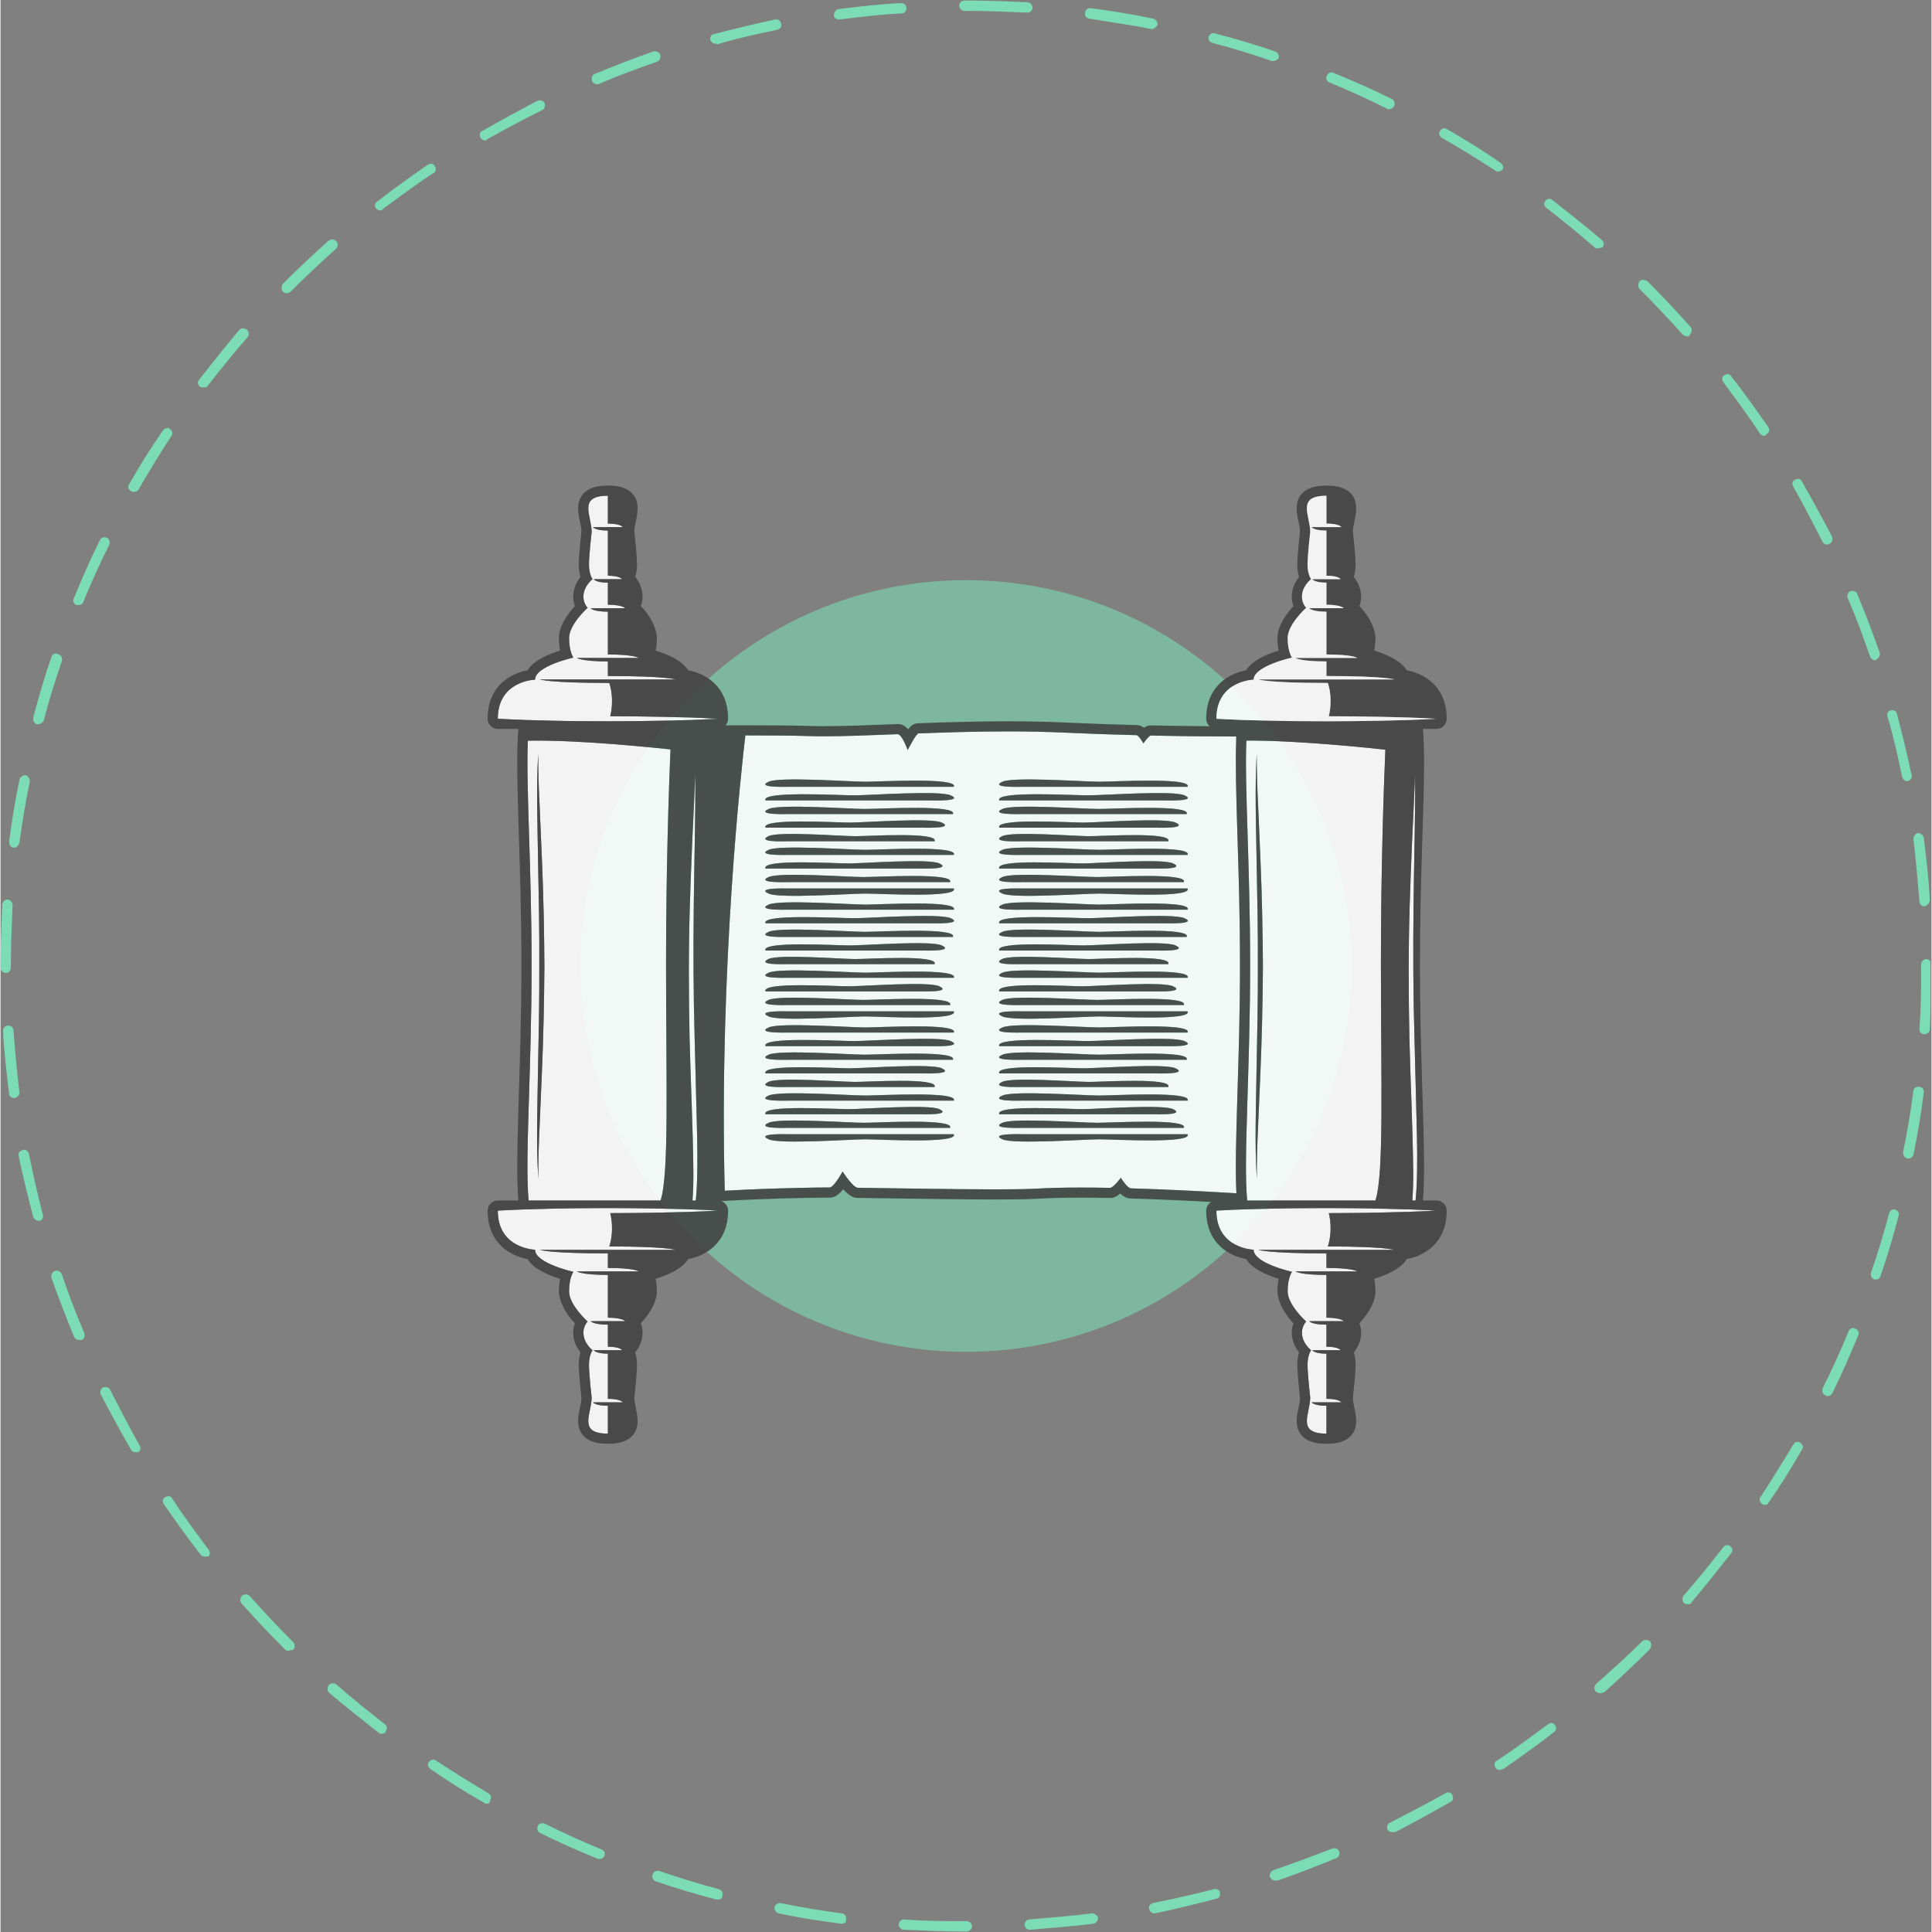 <svg xmlns="http://www.w3.org/2000/svg" xmlns:xlink="http://www.w3.org/1999/xlink" width="300" zoomAndPan="magnify" viewBox="0 0 224.88 225" height="300" preserveAspectRatio="xMidYMid meet" version="1.0"><rect x="0" y="0" width="224.88" height="225" fill="#808080" stroke="none"/><defs><filter x="0%" y="0%" width="100%" height="100%" id="df79b27db6"><feColorMatrix values="0 0 0 0 1 0 0 0 0 1 0 0 0 0 1 0 0 0 1 0" color-interpolation-filters="sRGB"/></filter><clipPath id="e98ac5e044"><path d="M 0 0.059 L 224.762 0.059 L 224.762 224.938 L 0 224.938 Z M 0 0.059 " clip-rule="nonzero"/></clipPath><mask id="047d96b497"><g filter="url(#df79b27db6)"><rect x="-22.488" width="269.856" fill="#000000" y="-22.5" height="270" fill-opacity="0.6"/></g></mask><clipPath id="3907dbe8f6"><path d="M 0.508 0.566 L 90.375 0.566 L 90.375 90.434 L 0.508 90.434 Z M 0.508 0.566 " clip-rule="nonzero"/></clipPath><clipPath id="1644022ff6"><path d="M 45.441 0.566 C 20.625 0.566 0.508 20.684 0.508 45.5 C 0.508 70.316 20.625 90.434 45.441 90.434 C 70.258 90.434 90.375 70.316 90.375 45.5 C 90.375 20.684 70.258 0.566 45.441 0.566 Z M 45.441 0.566 " clip-rule="nonzero"/></clipPath><clipPath id="40ea8e482b"><rect x="0" width="91" y="0" height="91"/></clipPath><mask id="f29ba2c18b"><g filter="url(#df79b27db6)"><rect x="-22.488" width="269.856" fill="#000000" y="-22.5" height="270" fill-opacity="0.9"/></g></mask><clipPath id="116b6b566f"><path d="M 0.73 0.512 L 112.422 0.512 L 112.422 112.199 L 0.73 112.199 Z M 0.73 0.512 " clip-rule="nonzero"/></clipPath><clipPath id="b267019834"><rect x="0" width="113" y="0" height="114"/></clipPath></defs><g clip-path="url(#e98ac5e044)"><path fill="#7bdcb5" d="M 112.441 224.941 C 110.027 224.941 107.613 224.84 105.199 224.738 C 104.898 224.738 104.594 224.438 104.594 224.137 C 104.594 223.832 104.898 223.531 105.199 223.531 C 107.613 223.734 110.027 223.734 112.441 223.734 L 112.539 223.734 C 112.844 223.734 113.145 224.035 113.145 224.336 C 113.145 224.637 112.844 224.941 112.441 224.941 Z M 119.883 224.738 C 119.582 224.738 119.277 224.539 119.277 224.137 C 119.277 223.832 119.48 223.531 119.883 223.531 C 122.297 223.332 124.711 223.129 127.125 222.828 C 127.426 222.828 127.727 223.027 127.828 223.332 C 127.828 223.633 127.625 223.934 127.324 224.035 C 124.809 224.336 122.297 224.539 119.883 224.738 Z M 97.957 224.035 C 95.441 223.734 93.031 223.332 90.617 222.828 C 90.312 222.727 90.113 222.426 90.113 222.125 C 90.215 221.82 90.516 221.621 90.816 221.621 C 93.23 222.125 95.645 222.527 97.957 222.828 C 98.258 222.828 98.562 223.129 98.461 223.531 C 98.562 223.832 98.258 224.035 97.957 224.035 Z M 134.363 222.828 C 134.062 222.828 133.863 222.625 133.762 222.324 C 133.66 222.023 133.863 221.723 134.266 221.621 C 136.68 221.117 138.992 220.617 141.305 220.012 C 141.605 219.91 142.008 220.113 142.008 220.414 C 142.109 220.715 141.906 221.117 141.605 221.117 C 139.293 221.723 136.879 222.324 134.465 222.828 C 134.465 222.828 134.363 222.828 134.363 222.828 Z M 83.574 221.219 C 83.477 221.219 83.477 221.219 83.375 221.219 C 81.062 220.617 78.648 219.91 76.336 219.105 C 76.031 219.008 75.832 218.703 75.934 218.301 C 76.031 218 76.336 217.801 76.738 217.898 C 79.051 218.703 81.363 219.41 83.676 220.012 C 83.977 220.113 84.18 220.414 84.078 220.715 C 84.078 221.02 83.879 221.219 83.574 221.219 Z M 148.445 219.008 C 148.145 219.008 147.941 218.805 147.84 218.605 C 147.742 218.301 147.941 217.898 148.242 217.801 C 150.559 216.996 152.77 216.191 155.082 215.285 C 155.383 215.184 155.785 215.285 155.887 215.586 C 155.988 215.887 155.887 216.289 155.586 216.391 C 153.371 217.297 151.059 218.203 148.746 219.008 C 148.645 219.008 148.547 219.008 148.445 219.008 Z M 69.797 216.492 C 69.695 216.492 69.598 216.492 69.598 216.492 C 67.383 215.586 65.07 214.582 62.859 213.477 C 62.555 213.375 62.457 212.973 62.555 212.672 C 62.656 212.367 63.059 212.27 63.359 212.367 C 65.574 213.477 67.785 214.48 70 215.387 C 70.301 215.484 70.5 215.887 70.301 216.191 C 70.199 216.391 70 216.492 69.797 216.492 Z M 162.023 213.375 C 161.82 213.375 161.621 213.273 161.52 213.074 C 161.418 212.77 161.52 212.367 161.82 212.27 C 163.934 211.16 166.145 210.055 168.258 208.848 C 168.559 208.648 168.961 208.746 169.062 209.051 C 169.262 209.352 169.164 209.754 168.859 209.855 C 166.75 211.062 164.535 212.27 162.426 213.375 C 162.121 213.375 162.023 213.375 162.023 213.375 Z M 56.621 210.055 C 56.523 210.055 56.422 210.055 56.32 209.953 C 54.207 208.746 52.098 207.441 50.086 206.031 C 49.785 205.832 49.684 205.43 49.883 205.227 C 50.086 204.926 50.488 204.824 50.688 205.027 C 52.699 206.336 54.812 207.641 56.824 208.848 C 57.125 209.051 57.227 209.352 57.023 209.652 C 57.023 209.953 56.824 210.055 56.621 210.055 Z M 174.594 206.133 C 174.395 206.133 174.191 206.031 174.09 205.832 C 173.891 205.531 173.992 205.129 174.293 205.027 C 176.305 203.719 178.316 202.211 180.227 200.801 C 180.527 200.602 180.828 200.602 181.031 200.902 C 181.23 201.203 181.23 201.508 180.93 201.707 C 179.02 203.215 177.008 204.625 174.996 206.031 C 174.895 206.031 174.695 206.133 174.594 206.133 Z M 44.453 201.91 C 44.352 201.91 44.152 201.91 44.051 201.809 C 42.141 200.301 40.23 198.793 38.316 197.184 C 38.016 196.98 38.016 196.578 38.219 196.277 C 38.418 195.977 38.82 195.977 39.121 196.176 C 40.934 197.785 42.844 199.293 44.754 200.801 C 45.055 201.004 45.055 201.406 44.855 201.605 C 44.855 201.809 44.652 201.91 44.453 201.91 Z M 186.262 197.184 C 186.059 197.184 185.957 197.082 185.758 196.98 C 185.555 196.68 185.555 196.379 185.859 196.074 C 187.668 194.465 189.477 192.855 191.188 191.148 C 191.391 190.945 191.793 190.945 192.094 191.148 C 192.293 191.348 192.293 191.75 192.094 192.055 C 190.383 193.762 188.574 195.473 186.762 197.082 C 186.461 197.184 186.359 197.184 186.262 197.184 Z M 33.492 192.254 C 33.289 192.254 33.188 192.152 33.09 192.055 C 31.379 190.344 29.668 188.531 28.059 186.723 C 27.859 186.422 27.859 186.117 28.16 185.816 C 28.461 185.617 28.766 185.617 29.066 185.918 C 30.676 187.727 32.383 189.539 34.094 191.25 C 34.297 191.449 34.297 191.852 34.094 192.152 C 33.793 192.152 33.59 192.254 33.492 192.254 Z M 196.52 186.824 C 196.418 186.824 196.219 186.824 196.117 186.723 C 195.816 186.52 195.816 186.117 196.016 185.816 C 197.625 184.008 199.133 182.098 200.641 180.184 C 200.844 179.883 201.246 179.883 201.445 180.086 C 201.75 180.285 201.75 180.688 201.547 180.891 C 200.039 182.801 198.531 184.711 196.922 186.621 C 196.922 186.824 196.719 186.824 196.52 186.824 Z M 23.836 181.293 C 23.633 181.293 23.434 181.191 23.332 181.09 C 21.824 179.18 20.418 177.168 19.008 175.156 C 18.809 174.855 18.906 174.453 19.211 174.352 C 19.512 174.152 19.914 174.25 20.016 174.555 C 21.32 176.566 22.828 178.574 24.238 180.488 C 24.438 180.789 24.438 181.09 24.137 181.293 C 24.035 181.191 23.938 181.293 23.836 181.293 Z M 205.469 175.258 C 205.367 175.258 205.27 175.258 205.168 175.156 C 204.867 174.957 204.766 174.555 204.965 174.352 C 206.273 172.34 207.582 170.23 208.789 168.219 C 208.988 167.914 209.293 167.816 209.594 168.016 C 209.895 168.219 209.996 168.52 209.793 168.82 C 208.586 170.934 207.281 173.043 205.871 175.055 C 205.871 175.156 205.672 175.258 205.469 175.258 Z M 15.688 169.121 C 15.488 169.121 15.285 169.023 15.188 168.82 C 13.98 166.707 12.773 164.496 11.668 162.383 C 11.566 162.082 11.668 161.68 11.969 161.578 C 12.27 161.48 12.672 161.578 12.773 161.883 C 13.879 163.992 14.984 166.207 16.191 168.316 C 16.395 168.621 16.293 169.023 15.992 169.121 C 15.891 169.121 15.789 169.121 15.688 169.121 Z M 212.812 162.586 C 212.711 162.586 212.609 162.586 212.508 162.484 C 212.207 162.383 212.105 161.98 212.207 161.68 C 213.312 159.469 214.32 157.254 215.227 155.043 C 215.324 154.742 215.727 154.539 216.031 154.742 C 216.332 154.84 216.531 155.242 216.332 155.547 C 215.426 157.758 214.422 160.07 213.312 162.285 C 213.215 162.484 213.012 162.586 212.812 162.586 Z M 9.152 156.047 C 8.949 156.047 8.648 155.949 8.547 155.645 C 7.645 153.434 6.738 151.121 5.934 148.809 C 5.832 148.504 6.035 148.102 6.336 148.004 C 6.637 147.902 7.039 148.102 7.141 148.406 C 7.945 150.719 8.75 152.93 9.754 155.242 C 9.855 155.547 9.754 155.949 9.453 156.047 C 9.352 156.047 9.254 156.047 9.152 156.047 Z M 218.441 149.008 C 218.344 149.008 218.344 149.008 218.242 149.008 C 217.941 148.906 217.738 148.605 217.84 148.203 C 218.645 145.891 219.348 143.578 219.953 141.266 C 220.051 140.961 220.355 140.762 220.656 140.863 C 220.957 140.961 221.16 141.266 221.059 141.566 C 220.453 143.879 219.75 146.293 218.945 148.605 C 218.844 148.906 218.645 149.008 218.441 149.008 Z M 4.426 142.168 C 4.125 142.168 3.922 141.969 3.82 141.766 C 3.219 139.453 2.613 137.039 2.113 134.625 C 2.012 134.324 2.211 134.023 2.613 133.922 C 2.918 133.82 3.219 134.023 3.32 134.426 C 3.82 136.84 4.324 139.152 4.93 141.465 C 5.027 141.766 4.828 142.168 4.527 142.168 C 4.527 142.168 4.527 142.168 4.426 142.168 Z M 222.164 134.926 C 222.164 134.926 222.062 134.926 222.062 134.926 C 221.762 134.828 221.562 134.523 221.562 134.223 C 222.062 131.809 222.465 129.395 222.77 127.082 C 222.77 126.781 223.07 126.48 223.473 126.582 C 223.773 126.582 224.074 126.883 223.977 127.285 C 223.672 129.699 223.27 132.113 222.77 134.523 C 222.668 134.727 222.465 134.926 222.164 134.926 Z M 1.609 127.887 C 1.309 127.887 1.004 127.688 1.004 127.383 C 0.703 124.973 0.402 122.457 0.301 120.043 C 0.301 119.742 0.504 119.441 0.906 119.441 C 1.207 119.441 1.508 119.641 1.508 120.043 C 1.711 122.457 1.91 124.871 2.211 127.285 C 2.211 127.484 2.012 127.785 1.609 127.887 C 1.711 127.887 1.609 127.887 1.609 127.887 Z M 224.074 120.445 C 223.672 120.445 223.473 120.145 223.473 119.84 C 223.672 117.43 223.672 115.016 223.672 112.602 L 223.672 112.301 C 223.672 111.996 223.977 111.695 224.277 111.695 C 224.578 111.695 224.879 111.996 224.879 112.301 L 224.879 112.602 C 224.879 115.016 224.781 117.527 224.68 119.941 C 224.68 120.145 224.379 120.445 224.074 120.445 Z M 0.602 113.305 C 0.301 113.305 0 113.004 0 112.699 L 0 112.602 C 0 110.188 0.102 107.773 0.199 105.359 C 0.199 105.059 0.504 104.758 0.805 104.758 C 1.105 104.758 1.406 105.059 1.406 105.359 C 1.309 107.672 1.207 110.086 1.207 112.5 L 1.207 112.602 C 1.207 113.004 1.004 113.305 0.602 113.305 Z M 224.074 105.559 C 223.773 105.559 223.473 105.359 223.473 104.957 C 223.27 102.543 223.07 100.129 222.77 97.715 C 222.77 97.414 222.969 97.113 223.27 97.012 C 223.574 97.012 223.875 97.215 223.977 97.516 C 224.277 99.93 224.578 102.441 224.68 104.855 C 224.68 105.16 224.379 105.461 224.074 105.559 Z M 1.609 98.723 C 1.508 98.723 1.508 98.723 1.609 98.723 C 1.207 98.723 1.004 98.418 1.004 98.016 C 1.309 95.605 1.711 93.191 2.211 90.777 C 2.312 90.477 2.613 90.273 2.918 90.273 C 3.219 90.375 3.418 90.676 3.418 90.977 C 2.918 93.391 2.516 95.805 2.211 98.117 C 2.113 98.418 1.91 98.723 1.609 98.723 Z M 222.062 90.977 C 221.762 90.977 221.562 90.777 221.461 90.477 C 220.957 88.062 220.453 85.746 219.75 83.434 C 219.648 83.133 219.852 82.73 220.152 82.73 C 220.453 82.629 220.855 82.832 220.855 83.133 C 221.461 85.445 222.062 87.859 222.566 90.273 C 222.668 90.574 222.465 90.875 222.062 90.977 C 222.164 90.977 222.164 90.977 222.062 90.977 Z M 4.426 84.34 C 4.324 84.34 4.324 84.34 4.223 84.34 C 3.922 84.238 3.723 83.938 3.82 83.535 C 4.426 81.223 5.129 78.809 5.934 76.496 C 6.035 76.191 6.336 75.992 6.738 76.191 C 7.039 76.293 7.242 76.594 7.141 76.996 C 6.336 79.312 5.633 81.625 5.027 83.938 C 4.93 84.137 4.625 84.34 4.426 84.34 Z M 218.344 76.898 C 218.043 76.898 217.84 76.695 217.738 76.496 C 216.934 74.184 216.129 71.969 215.125 69.656 C 215.023 69.355 215.125 68.953 215.426 68.852 C 215.727 68.75 216.129 68.852 216.23 69.152 C 217.137 71.367 218.043 73.68 218.844 75.992 C 218.945 76.293 218.746 76.695 218.441 76.797 C 218.441 76.898 218.344 76.898 218.344 76.898 Z M 9.051 70.461 C 8.949 70.461 8.852 70.461 8.852 70.461 C 8.547 70.359 8.348 69.957 8.547 69.656 C 9.453 67.445 10.461 65.129 11.566 62.918 C 11.668 62.617 12.07 62.516 12.371 62.617 C 12.672 62.715 12.773 63.117 12.672 63.422 C 11.566 65.633 10.559 67.848 9.656 70.059 C 9.555 70.359 9.352 70.461 9.051 70.461 Z M 212.711 63.422 C 212.508 63.422 212.309 63.32 212.207 63.117 C 211.102 61.008 209.996 58.793 208.789 56.684 C 208.586 56.379 208.688 55.977 208.988 55.879 C 209.293 55.676 209.695 55.777 209.793 56.078 C 211 58.191 212.207 60.402 213.312 62.516 C 213.414 62.816 213.312 63.219 213.012 63.32 C 212.812 63.422 212.812 63.422 212.711 63.422 Z M 15.488 57.285 C 15.387 57.285 15.285 57.285 15.188 57.184 C 14.883 56.984 14.785 56.684 14.984 56.379 C 16.191 54.27 17.5 52.156 18.906 50.145 C 19.109 49.844 19.512 49.742 19.711 49.945 C 20.016 50.145 20.113 50.547 19.914 50.75 C 18.605 52.762 17.297 54.871 16.09 56.984 C 15.992 57.184 15.789 57.285 15.488 57.285 Z M 205.367 50.75 C 205.168 50.75 204.965 50.648 204.867 50.445 C 203.559 48.434 202.051 46.426 200.641 44.512 C 200.441 44.211 200.441 43.91 200.742 43.707 C 201.043 43.508 201.348 43.508 201.547 43.809 C 203.055 45.719 204.465 47.73 205.871 49.742 C 206.074 50.043 205.973 50.445 205.672 50.547 C 205.57 50.75 205.469 50.75 205.367 50.75 Z M 23.633 45.117 C 23.535 45.117 23.332 45.117 23.23 45.016 C 22.93 44.816 22.93 44.414 23.133 44.211 C 24.641 42.301 26.148 40.391 27.758 38.48 C 27.961 38.176 28.363 38.176 28.664 38.379 C 28.965 38.578 28.965 38.98 28.766 39.285 C 27.156 41.094 25.645 43.004 24.137 44.914 C 24.035 45.117 23.836 45.117 23.633 45.117 Z M 196.418 39.184 C 196.219 39.184 196.117 39.082 195.914 38.98 C 194.305 37.172 192.598 35.359 190.887 33.652 C 190.684 33.449 190.684 33.047 190.887 32.746 C 191.086 32.543 191.488 32.543 191.793 32.746 C 193.5 34.457 195.211 36.266 196.82 38.078 C 197.02 38.277 197.02 38.68 196.719 38.98 C 196.719 39.184 196.52 39.184 196.418 39.184 Z M 33.289 34.152 C 33.09 34.152 32.988 34.055 32.887 33.953 C 32.688 33.75 32.688 33.348 32.887 33.047 C 34.598 31.34 36.406 29.629 38.219 28.02 C 38.52 27.816 38.82 27.816 39.121 28.121 C 39.324 28.32 39.324 28.723 39.023 29.023 C 37.211 30.633 35.402 32.344 33.691 34.055 C 33.59 34.055 33.492 34.152 33.289 34.152 Z M 186.059 28.926 C 185.957 28.926 185.758 28.926 185.656 28.824 C 183.848 27.215 181.938 25.707 180.023 24.199 C 179.723 23.996 179.723 23.594 179.926 23.395 C 180.125 23.09 180.527 23.09 180.73 23.293 C 182.641 24.801 184.551 26.309 186.461 27.918 C 186.762 28.121 186.762 28.523 186.562 28.824 C 186.359 28.824 186.16 28.926 186.059 28.926 Z M 44.25 24.5 C 44.051 24.5 43.848 24.398 43.75 24.297 C 43.547 23.996 43.547 23.695 43.848 23.492 C 45.762 21.984 47.773 20.578 49.785 19.168 C 50.086 18.969 50.488 19.066 50.59 19.371 C 50.789 19.672 50.688 20.074 50.387 20.176 C 48.375 21.48 46.363 22.992 44.453 24.398 C 44.555 24.5 44.352 24.5 44.25 24.5 Z M 174.395 19.973 C 174.293 19.973 174.191 19.973 174.09 19.871 C 172.078 18.566 169.969 17.258 167.855 16.051 C 167.555 15.852 167.453 15.547 167.652 15.246 C 167.855 14.945 168.156 14.844 168.457 15.047 C 170.57 16.254 172.684 17.559 174.695 18.969 C 174.996 19.168 175.098 19.57 174.895 19.773 C 174.793 19.871 174.594 19.973 174.395 19.973 Z M 56.422 16.352 C 56.219 16.352 56.02 16.254 55.918 16.051 C 55.719 15.75 55.816 15.348 56.121 15.246 C 58.23 14.039 60.445 12.832 62.555 11.727 C 62.859 11.625 63.262 11.727 63.359 12.027 C 63.461 12.328 63.359 12.73 63.059 12.832 C 60.848 13.938 58.734 15.047 56.621 16.254 C 56.621 16.352 56.523 16.352 56.422 16.352 Z M 161.719 12.73 C 161.621 12.73 161.52 12.73 161.418 12.633 C 159.207 11.523 156.992 10.52 154.781 9.613 C 154.48 9.516 154.277 9.113 154.48 8.809 C 154.578 8.508 154.98 8.309 155.285 8.508 C 157.496 9.414 159.809 10.418 162.023 11.523 C 162.324 11.625 162.426 12.027 162.324 12.328 C 162.223 12.531 161.922 12.73 161.719 12.73 Z M 69.496 9.816 C 69.293 9.816 68.992 9.715 68.891 9.414 C 68.793 9.113 68.891 8.711 69.195 8.609 C 71.406 7.703 73.719 6.797 76.031 5.992 C 76.336 5.895 76.738 6.094 76.836 6.395 C 76.938 6.699 76.738 7.102 76.434 7.199 C 74.121 8.004 71.91 8.809 69.598 9.816 C 69.695 9.816 69.598 9.816 69.496 9.816 Z M 148.242 7.102 C 148.145 7.102 148.145 7.102 148.043 7.102 C 145.73 6.297 143.418 5.59 141.102 4.988 C 140.801 4.887 140.602 4.586 140.699 4.285 C 140.801 3.98 141.102 3.781 141.406 3.883 C 143.719 4.484 146.133 5.188 148.445 5.992 C 148.746 6.094 148.949 6.395 148.848 6.797 C 148.645 7 148.445 7.102 148.242 7.102 Z M 83.273 5.09 C 82.973 5.09 82.77 4.887 82.672 4.688 C 82.57 4.383 82.77 3.98 83.074 3.98 C 85.387 3.379 87.801 2.777 90.215 2.273 C 90.516 2.172 90.816 2.375 90.918 2.777 C 91.02 3.078 90.816 3.379 90.414 3.48 C 88 3.98 85.688 4.484 83.375 5.188 C 83.477 5.09 83.375 5.09 83.273 5.09 Z M 134.062 3.379 C 134.062 3.379 133.961 3.379 133.961 3.379 C 131.547 2.875 129.137 2.574 126.82 2.172 C 126.52 2.172 126.219 1.871 126.32 1.469 C 126.32 1.168 126.621 0.863 127.023 0.965 C 129.438 1.266 131.852 1.668 134.266 2.172 C 134.566 2.273 134.766 2.574 134.766 2.875 C 134.566 3.18 134.363 3.379 134.062 3.379 Z M 97.656 2.273 C 97.355 2.273 97.051 2.07 97.051 1.77 C 97.051 1.469 97.254 1.168 97.555 1.066 C 99.969 0.766 102.484 0.461 104.898 0.363 C 105.199 0.363 105.5 0.562 105.5 0.965 C 105.5 1.266 105.301 1.57 104.898 1.57 C 102.582 1.668 100.172 1.973 97.656 2.273 C 97.758 2.273 97.656 2.273 97.656 2.273 Z M 119.582 1.469 C 117.168 1.367 114.855 1.266 112.441 1.266 L 112.238 1.266 C 111.938 1.266 111.637 0.965 111.637 0.664 C 111.637 0.363 111.938 0.059 112.238 0.059 L 112.441 0.059 C 114.855 0.059 117.266 0.16 119.582 0.262 C 119.883 0.262 120.184 0.562 120.184 0.863 C 120.184 1.266 119.883 1.469 119.582 1.469 Z M 119.582 1.469 " fill-opacity="1" fill-rule="nonzero"/></g><g mask="url(#047d96b497)"><g transform="matrix(1, 0, 0, 1, 67, 67)"><g clip-path="url(#40ea8e482b)"><g clip-path="url(#3907dbe8f6)"><g clip-path="url(#1644022ff6)"><path fill="#7bdcb5" d="M 0.508 0.566 L 90.375 0.566 L 90.375 90.434 L 0.508 90.434 Z M 0.508 0.566 " fill-opacity="1" fill-rule="nonzero"/></g></g></g></g></g><g mask="url(#f29ba2c18b)"><g transform="matrix(1, 0, 0, 1, 56, 56)"><g clip-path="url(#b267019834)"><path fill="#ffffff" d="M 75.652 82.395 C 79.902 82.52 84.312 82.75 87.934 82.969 C 87.793 80.43 87.887 76.734 88.051 71.41 C 88.191 66.969 88.348 61.934 88.348 56.348 C 88.348 50.758 88.191 45.723 88.051 41.281 C 87.898 36.328 87.805 32.781 87.906 30.27 L 87.906 29.773 C 85.086 29.77 81.691 29.742 77.988 29.66 C 77.715 29.66 77.098 30.582 77.098 30.582 C 77.098 30.582 76.582 29.625 76.281 29.617 C 73.578 29.551 70.738 29.453 67.867 29.32 C 65.699 29.219 63.508 29.18 61.336 29.18 C 57.742 29.18 54.203 29.289 50.91 29.41 C 50.629 29.422 49.648 31.355 49.648 31.355 C 49.648 31.355 49 29.504 48.473 29.504 C 48.469 29.504 48.465 29.504 48.461 29.504 C 45.211 29.633 42.277 29.75 39.871 29.75 C 39.211 29.75 38.59 29.738 38.012 29.719 C 36.375 29.664 33.656 29.645 30.746 29.645 C 30.324 33.199 27.672 56.617 28.344 82.672 C 30.949 82.527 33.969 82.402 37.328 82.336 C 38.699 82.309 38.867 82.297 39.809 82.297 C 40.008 82.297 40.246 82.297 40.535 82.297 C 41.066 82.297 42.066 80.43 42.066 80.43 C 42.066 80.43 43.273 82.32 43.848 82.328 C 48.336 82.387 55.16 82.512 59.961 82.512 C 61.98 82.512 63.637 82.488 64.617 82.43 C 66.129 82.34 67.902 82.301 69.824 82.301 C 70.91 82.301 72.047 82.312 73.211 82.336 C 73.215 82.336 73.215 82.336 73.215 82.336 C 73.602 82.336 74.469 81.164 74.469 81.164 C 74.469 81.164 75.223 82.383 75.652 82.395 Z M 52.293 37.219 C 49.805 37.219 47.316 37.219 44.828 37.219 C 40.918 37.219 37.004 37.219 33.094 37.219 C 32.531 36.09 41.68 36.625 43.402 36.625 C 45.184 36.625 53.348 36.031 54.66 36.625 C 56.238 37.34 52.547 37.219 52.293 37.219 Z M 54.914 38.805 C 51.023 38.805 47.133 38.805 43.242 38.805 C 40.766 38.805 38.289 38.805 35.812 38.805 C 35.559 38.805 31.887 38.926 33.461 38.211 C 34.762 37.617 42.887 38.211 44.66 38.211 C 46.371 38.211 55.477 37.676 54.914 38.805 Z M 42.906 39.797 C 44.602 39.797 52.375 39.203 53.625 39.797 C 55.129 40.512 51.613 40.391 51.371 40.391 C 49.004 40.391 46.633 40.391 44.262 40.391 C 40.539 40.391 36.816 40.391 33.094 40.391 C 32.555 39.262 41.27 39.797 42.906 39.797 Z M 52.781 41.977 C 49.273 41.977 45.758 41.977 42.25 41.977 C 40.016 41.977 37.781 41.977 35.547 41.977 C 35.316 41.977 32.004 42.098 33.422 41.383 C 34.598 40.793 41.93 41.383 43.527 41.383 C 45.074 41.383 53.293 40.848 52.781 41.977 Z M 42.77 44.555 C 44.441 44.555 52.113 43.965 53.34 44.555 C 54.824 45.27 51.359 45.152 51.117 45.152 C 48.785 45.152 46.445 45.152 44.109 45.152 C 40.438 45.152 36.766 45.152 33.094 45.152 C 32.562 44.02 41.152 44.555 42.77 44.555 Z M 54.586 46.734 C 50.754 46.734 46.922 46.734 43.09 46.734 C 40.652 46.734 38.211 46.734 35.773 46.734 C 35.523 46.734 31.906 46.855 33.453 46.141 C 34.738 45.551 42.742 46.141 44.488 46.141 C 46.176 46.141 55.145 45.609 54.586 46.734 Z M 43.402 50.934 C 45.184 50.934 53.348 50.34 54.66 50.934 C 56.238 51.648 52.547 51.527 52.293 51.527 C 49.805 51.527 47.316 51.527 44.828 51.527 C 40.918 51.527 37.004 51.527 33.094 51.527 C 32.531 50.398 41.68 50.934 43.402 50.934 Z M 54.914 53.113 C 51.023 53.113 47.133 53.113 43.242 53.113 C 40.766 53.113 38.289 53.113 35.812 53.113 C 35.559 53.113 31.887 53.234 33.461 52.52 C 34.762 51.926 42.887 52.52 44.66 52.52 C 46.371 52.52 55.477 51.984 54.914 53.113 Z M 42.906 54.105 C 44.602 54.105 52.375 53.512 53.625 54.105 C 55.129 54.82 51.613 54.699 51.371 54.699 C 49.004 54.699 46.633 54.699 44.262 54.699 C 40.539 54.699 36.816 54.699 33.094 54.699 C 32.555 53.57 41.27 54.105 42.906 54.105 Z M 52.781 56.285 C 49.273 56.285 45.758 56.285 42.25 56.285 C 40.016 56.285 37.781 56.285 35.547 56.285 C 35.316 56.285 32.004 56.406 33.422 55.691 C 34.598 55.102 41.93 55.691 43.527 55.691 C 45.074 55.691 53.293 55.156 52.781 56.285 Z M 42.77 58.863 C 44.441 58.863 52.113 58.273 53.34 58.863 C 54.824 59.578 51.359 59.457 51.117 59.457 C 48.785 59.457 46.445 59.457 44.109 59.457 C 40.438 59.457 36.766 59.457 33.094 59.457 C 32.562 58.332 41.152 58.863 42.77 58.863 Z M 54.586 61.047 C 50.754 61.047 46.922 61.047 43.09 61.047 C 40.652 61.047 38.211 61.047 35.773 61.047 C 35.523 61.047 31.906 61.164 33.453 60.449 C 34.738 59.859 42.742 60.449 44.488 60.449 C 46.176 60.449 55.145 59.918 54.586 61.047 Z M 43.402 65.242 C 45.184 65.242 53.348 64.648 54.66 65.242 C 56.238 65.957 52.547 65.836 52.293 65.836 C 49.805 65.836 47.316 65.836 44.828 65.836 C 40.918 65.836 37.004 65.836 33.094 65.836 C 32.531 64.707 41.68 65.242 43.402 65.242 Z M 54.914 67.422 C 51.023 67.422 47.133 67.422 43.242 67.422 C 40.766 67.422 38.289 67.422 35.812 67.422 C 35.559 67.422 31.887 67.543 33.461 66.828 C 34.762 66.234 42.887 66.828 44.66 66.828 C 46.371 66.828 55.477 66.293 54.914 67.422 Z M 42.906 68.414 C 44.602 68.414 52.375 67.824 53.625 68.414 C 55.129 69.129 51.613 69.008 51.371 69.008 C 49.004 69.008 46.633 69.008 44.262 69.008 C 40.539 69.008 36.816 69.008 33.094 69.008 C 32.555 67.879 41.27 68.414 42.906 68.414 Z M 52.781 70.594 C 49.273 70.594 45.758 70.594 42.25 70.594 C 40.016 70.594 37.781 70.594 35.547 70.594 C 35.316 70.594 32.004 70.715 33.422 70 C 34.598 69.406 41.93 70 43.527 70 C 45.074 70 53.293 69.465 52.781 70.594 Z M 42.77 73.172 C 44.441 73.172 52.113 72.582 53.34 73.172 C 54.824 73.887 51.359 73.766 51.117 73.766 C 48.785 73.766 46.445 73.766 44.109 73.766 C 40.438 73.766 36.766 73.766 33.094 73.766 C 32.562 72.641 41.152 73.172 42.77 73.172 Z M 33.453 74.758 C 34.738 74.168 42.742 74.758 44.488 74.758 C 46.176 74.758 55.145 74.227 54.586 75.352 C 50.754 75.352 46.922 75.352 43.09 75.352 C 40.652 75.352 38.211 75.352 35.773 75.352 C 35.523 75.352 31.906 75.473 33.453 74.758 Z M 44.719 76.684 C 42.938 76.684 34.77 77.277 33.461 76.684 C 31.883 75.969 35.574 76.09 35.828 76.09 C 38.316 76.09 40.805 76.09 43.293 76.09 C 47.203 76.09 51.113 76.09 55.023 76.09 C 55.59 77.219 46.441 76.684 44.719 76.684 Z M 55.023 72.18 C 51.113 72.18 47.203 72.18 43.293 72.18 C 40.805 72.18 38.316 72.18 35.828 72.18 C 35.574 72.18 31.883 72.301 33.461 71.586 C 34.77 70.996 42.938 71.586 44.719 71.586 C 46.441 71.586 55.59 71.051 55.023 72.18 Z M 55.023 64.25 C 51.113 64.25 47.203 64.25 43.293 64.25 C 40.805 64.25 38.316 64.25 35.828 64.25 C 35.574 64.25 31.883 64.371 33.461 63.656 C 34.77 63.062 42.938 63.656 44.719 63.656 C 46.441 63.656 55.59 63.121 55.023 64.25 Z M 44.719 62.375 C 42.938 62.375 34.77 62.969 33.461 62.375 C 31.883 61.66 35.574 61.781 35.828 61.781 C 38.316 61.781 40.805 61.781 43.293 61.781 C 47.203 61.781 51.113 61.781 55.023 61.781 C 55.59 62.91 46.441 62.375 44.719 62.375 Z M 55.023 57.871 C 51.113 57.871 47.203 57.871 43.293 57.871 C 40.805 57.871 38.316 57.871 35.828 57.871 C 35.574 57.871 31.883 57.992 33.461 57.277 C 34.77 56.688 42.938 57.277 44.719 57.277 C 46.441 57.277 55.59 56.742 55.023 57.871 Z M 55.023 49.941 C 51.113 49.941 47.203 49.941 43.293 49.941 C 40.805 49.941 38.316 49.941 35.828 49.941 C 35.574 49.941 31.883 50.062 33.461 49.348 C 34.77 48.754 42.938 49.348 44.719 49.348 C 46.441 49.348 55.59 48.812 55.023 49.941 Z M 44.719 48.066 C 42.938 48.066 34.77 48.66 33.461 48.066 C 31.883 47.352 35.574 47.473 35.828 47.473 C 38.316 47.473 40.805 47.473 43.293 47.473 C 47.203 47.473 51.113 47.473 55.023 47.473 C 55.59 48.602 46.441 48.066 44.719 48.066 Z M 55.023 43.562 C 51.113 43.562 47.203 43.562 43.293 43.562 C 40.805 43.562 38.316 43.562 35.828 43.562 C 35.574 43.562 31.883 43.684 33.461 42.969 C 34.77 42.379 42.938 42.969 44.719 42.969 C 46.441 42.969 55.59 42.434 55.023 43.562 Z M 55.023 35.633 C 51.113 35.633 47.203 35.633 43.293 35.633 C 40.805 35.633 38.316 35.633 35.828 35.633 C 35.574 35.633 31.883 35.754 33.461 35.039 C 34.77 34.445 42.938 35.039 44.719 35.039 C 46.441 35.039 55.59 34.504 55.023 35.633 Z M 60.684 71.586 C 61.996 70.996 70.16 71.586 71.941 71.586 C 73.664 71.586 82.812 71.051 82.25 72.18 C 78.336 72.18 74.426 72.18 70.516 72.18 C 68.027 72.18 65.539 72.18 63.051 72.18 C 62.797 72.18 59.105 72.301 60.684 71.586 Z M 60.645 70 C 61.82 69.406 69.152 70 70.75 70 C 72.297 70 80.512 69.465 80.004 70.594 C 76.492 70.594 72.984 70.594 69.473 70.594 C 67.238 70.594 65.004 70.594 62.77 70.594 C 62.539 70.594 59.227 70.715 60.645 70 Z M 82.137 67.422 C 78.246 67.422 74.355 67.422 70.465 67.422 C 67.988 67.422 65.512 67.422 63.035 67.422 C 62.785 67.422 59.109 67.543 60.684 66.828 C 61.984 66.234 70.109 66.828 71.883 66.828 C 73.594 66.828 82.699 66.293 82.137 67.422 Z M 82.25 64.25 C 78.336 64.25 74.426 64.25 70.516 64.25 C 68.027 64.25 65.539 64.25 63.051 64.25 C 62.797 64.25 59.105 64.371 60.684 63.656 C 61.996 63.062 70.16 63.656 71.941 63.656 C 73.664 63.656 82.812 63.121 82.25 64.25 Z M 71.941 62.375 C 70.16 62.375 61.996 62.969 60.684 62.375 C 59.105 61.66 62.797 61.781 63.051 61.781 C 65.539 61.781 68.027 61.781 70.516 61.781 C 74.426 61.781 78.336 61.781 82.25 61.781 C 82.812 62.91 73.664 62.375 71.941 62.375 Z M 60.676 60.449 C 61.961 59.859 69.965 60.449 71.711 60.449 C 73.398 60.449 82.367 59.918 81.812 61.047 C 77.977 61.047 74.145 61.047 70.312 61.047 C 67.875 61.047 65.434 61.047 62.996 61.047 C 62.746 61.047 59.129 61.164 60.676 60.449 Z M 82.25 57.871 C 78.336 57.871 74.426 57.871 70.516 57.871 C 68.027 57.871 65.539 57.871 63.051 57.871 C 62.797 57.871 59.105 57.992 60.684 57.277 C 61.996 56.688 70.16 57.277 71.941 57.277 C 73.664 57.277 82.812 56.742 82.25 57.871 Z M 60.645 55.691 C 61.82 55.102 69.152 55.691 70.75 55.691 C 72.297 55.691 80.512 55.156 80.004 56.285 C 76.492 56.285 72.984 56.285 69.473 56.285 C 67.238 56.285 65.004 56.285 62.77 56.285 C 62.539 56.285 59.227 56.406 60.645 55.691 Z M 82.137 53.113 C 78.246 53.113 74.355 53.113 70.465 53.113 C 67.988 53.113 65.512 53.113 63.035 53.113 C 62.785 53.113 59.109 53.234 60.684 52.52 C 61.984 51.926 70.109 52.52 71.883 52.52 C 73.594 52.52 82.699 51.984 82.137 53.113 Z M 82.25 49.941 C 78.336 49.941 74.426 49.941 70.516 49.941 C 68.027 49.941 65.539 49.941 63.051 49.941 C 62.797 49.941 59.105 50.062 60.684 49.348 C 61.996 48.754 70.16 49.348 71.941 49.348 C 73.664 49.348 82.812 48.812 82.25 49.941 Z M 71.941 48.066 C 70.16 48.066 61.996 48.66 60.684 48.066 C 59.105 47.352 62.797 47.473 63.051 47.473 C 65.539 47.473 68.027 47.473 70.516 47.473 C 74.426 47.473 78.336 47.473 82.25 47.473 C 82.812 48.602 73.664 48.066 71.941 48.066 Z M 60.676 46.141 C 61.961 45.551 69.965 46.141 71.711 46.141 C 73.398 46.141 82.367 45.609 81.812 46.734 C 77.977 46.734 74.145 46.734 70.312 46.734 C 67.875 46.734 65.434 46.734 62.996 46.734 C 62.746 46.734 59.129 46.855 60.676 46.141 Z M 82.25 43.562 C 78.336 43.562 74.426 43.562 70.516 43.562 C 68.027 43.562 65.539 43.562 63.051 43.562 C 62.797 43.562 59.105 43.684 60.684 42.969 C 61.996 42.379 70.16 42.969 71.941 42.969 C 73.664 42.969 82.812 42.434 82.25 43.562 Z M 60.645 41.383 C 61.82 40.793 69.152 41.383 70.75 41.383 C 72.297 41.383 80.512 40.848 80.004 41.977 C 76.492 41.977 72.984 41.977 69.473 41.977 C 67.238 41.977 65.004 41.977 62.77 41.977 C 62.539 41.977 59.227 42.098 60.645 41.383 Z M 82.137 38.805 C 78.246 38.805 74.355 38.805 70.465 38.805 C 67.988 38.805 65.512 38.805 63.035 38.805 C 62.785 38.805 59.109 38.926 60.684 38.211 C 61.984 37.617 70.109 38.211 71.883 38.211 C 73.594 38.211 82.699 37.676 82.137 38.805 Z M 60.684 35.039 C 61.996 34.445 70.16 35.039 71.941 35.039 C 73.664 35.039 82.812 34.504 82.25 35.633 C 78.336 35.633 74.426 35.633 70.516 35.633 C 68.027 35.633 65.539 35.633 63.051 35.633 C 62.797 35.633 59.105 35.754 60.684 35.039 Z M 70.625 36.625 C 72.406 36.625 80.574 36.031 81.883 36.625 C 83.461 37.34 79.77 37.219 79.516 37.219 C 77.027 37.219 74.539 37.219 72.051 37.219 C 68.141 37.219 64.23 37.219 60.316 37.219 C 59.75 36.09 68.902 36.625 70.625 36.625 Z M 70.129 39.797 C 71.824 39.797 79.602 39.203 80.848 39.797 C 82.352 40.512 78.836 40.391 78.594 40.391 C 76.227 40.391 73.855 40.391 71.488 40.391 C 67.762 40.391 64.039 40.391 60.316 40.391 C 59.777 39.262 68.492 39.797 70.129 39.797 Z M 69.996 44.555 C 71.664 44.555 79.332 43.965 80.562 44.555 C 82.047 45.27 78.582 45.152 78.344 45.152 C 76.004 45.152 73.668 45.152 71.332 45.152 C 67.66 45.152 63.988 45.152 60.316 45.152 C 59.785 44.02 68.379 44.555 69.996 44.555 Z M 70.625 50.934 C 72.406 50.934 80.574 50.34 81.883 50.934 C 83.461 51.648 79.77 51.527 79.516 51.527 C 77.027 51.527 74.539 51.527 72.051 51.527 C 68.141 51.527 64.23 51.527 60.316 51.527 C 59.75 50.398 68.902 50.934 70.625 50.934 Z M 70.129 54.105 C 71.824 54.105 79.602 53.512 80.848 54.105 C 82.352 54.82 78.836 54.699 78.594 54.699 C 76.227 54.699 73.855 54.699 71.488 54.699 C 67.762 54.699 64.039 54.699 60.316 54.699 C 59.777 53.57 68.492 54.105 70.129 54.105 Z M 69.996 58.863 C 71.664 58.863 79.332 58.273 80.562 58.863 C 82.047 59.578 78.582 59.457 78.344 59.457 C 76.004 59.457 73.668 59.457 71.332 59.457 C 67.66 59.457 63.988 59.457 60.316 59.457 C 59.785 58.332 68.379 58.863 69.996 58.863 Z M 70.625 65.242 C 72.406 65.242 80.574 64.648 81.883 65.242 C 83.461 65.957 79.77 65.836 79.516 65.836 C 77.027 65.836 74.539 65.836 72.051 65.836 C 68.141 65.836 64.23 65.836 60.316 65.836 C 59.75 64.707 68.902 65.242 70.625 65.242 Z M 70.129 68.414 C 71.824 68.414 79.602 67.824 80.848 68.414 C 82.352 69.129 78.836 69.008 78.594 69.008 C 76.227 69.008 73.855 69.008 71.488 69.008 C 67.762 69.008 64.039 69.008 60.316 69.008 C 59.777 67.879 68.492 68.414 70.129 68.414 Z M 69.996 73.172 C 71.664 73.172 79.332 72.582 80.562 73.172 C 82.047 73.887 78.582 73.766 78.344 73.766 C 76.004 73.766 73.668 73.766 71.332 73.766 C 67.66 73.766 63.988 73.766 60.316 73.766 C 59.785 72.641 68.379 73.172 69.996 73.172 Z M 60.676 74.758 C 61.961 74.168 69.965 74.758 71.711 74.758 C 73.398 74.758 82.367 74.227 81.812 75.352 C 77.977 75.352 74.145 75.352 70.312 75.352 C 67.875 75.352 65.434 75.352 62.996 75.352 C 62.746 75.352 59.129 75.473 60.676 74.758 Z M 71.941 76.684 C 70.16 76.684 61.996 77.277 60.684 76.684 C 59.105 75.969 62.797 76.09 63.051 76.09 C 65.539 76.09 68.027 76.09 70.516 76.09 C 74.426 76.09 78.336 76.09 82.25 76.09 C 82.812 77.219 73.664 76.684 71.941 76.684 " fill-opacity="1" fill-rule="nonzero"/><path fill="#ffffff" d="M 20.871 83.809 C 21.875 80.668 21.508 70.32 21.508 56.051 C 21.508 45.199 21.832 35.859 22.023 31.277 C 19.828 31.039 11.203 30.145 5.41 30.258 C 5.184 35.461 5.848 44.887 5.848 56.348 C 5.848 68.902 5.051 79.016 5.5 83.809 Z M 7.047 68.934 L 6.781 75.121 C 6.684 77.184 6.613 79.246 6.637 81.309 C 6.363 77.184 6.535 73.047 6.59 68.922 C 6.672 64.793 6.766 60.668 6.746 56.543 C 6.773 52.418 6.68 48.293 6.602 44.164 C 6.543 40.039 6.383 35.902 6.617 31.777 C 6.617 33.84 6.688 35.902 6.789 37.965 L 7.055 44.152 C 7.23 48.277 7.316 52.41 7.34 56.543 C 7.312 60.676 7.223 64.809 7.047 68.934 " fill-opacity="1" fill-rule="nonzero"/><path fill="#ffffff" d="M 98.418 83.809 L 104.125 83.809 C 105.133 80.668 104.762 70.32 104.762 56.051 C 104.762 45.223 105.086 35.898 105.277 31.309 C 103.738 31.137 95.164 30.211 89.094 30.25 C 88.867 35.449 89.531 44.879 89.531 56.348 C 89.531 68.902 88.73 79.016 89.188 83.809 Z M 90.281 44.164 C 90.223 40.039 90.062 35.902 90.297 31.777 C 90.297 33.84 90.367 35.902 90.469 37.965 L 90.734 44.152 C 90.91 48.277 90.996 52.41 91.02 56.543 C 90.992 60.676 90.902 64.809 90.727 68.934 L 90.461 75.121 C 90.363 77.184 90.293 79.246 90.312 81.309 C 90.043 77.184 90.215 73.047 90.27 68.922 C 90.352 64.793 90.445 60.668 90.43 56.543 C 90.453 52.418 90.359 48.293 90.281 44.164 " fill-opacity="1" fill-rule="nonzero"/><path fill="#ffffff" d="M 24.586 83.809 L 24.969 83.809 C 25.086 82.66 25.129 81.508 25.145 80.363 C 25.191 77.789 25.098 75.219 25.035 72.652 L 24.84 64.957 C 24.691 59.824 24.672 54.695 24.734 49.562 C 24.777 44.434 24.953 39.297 24.91 34.16 C 24.809 36.727 24.691 39.289 24.566 41.855 C 24.457 44.422 24.355 46.988 24.277 49.555 C 24.121 54.691 24.145 59.832 24.25 64.969 C 24.379 70.105 24.637 75.238 24.691 80.359 C 24.695 81.512 24.68 82.668 24.586 83.809 " fill-opacity="1" fill-rule="nonzero"/><path fill="#ffffff" d="M 108.867 72.652 L 108.672 64.957 C 108.516 59.824 108.504 54.695 108.562 49.562 C 108.605 44.434 108.781 39.297 108.742 34.16 C 108.641 36.727 108.523 39.289 108.395 41.855 C 108.285 44.422 108.184 46.988 108.105 49.555 C 107.953 54.691 107.973 59.832 108.078 64.969 C 108.207 70.105 108.465 75.238 108.52 80.359 C 108.527 81.512 108.508 82.668 108.414 83.809 L 108.797 83.809 C 108.914 82.66 108.957 81.508 108.973 80.363 C 109.02 77.789 108.93 75.219 108.867 72.652 " fill-opacity="1" fill-rule="nonzero"/><path fill="#ffffff" d="M 14.734 110.961 L 14.734 107.715 C 13.246 107.715 12.996 107.312 12.996 107.312 L 16.473 107.312 C 16.473 107.312 16.223 106.906 14.734 106.906 L 14.734 101.648 C 13.32 101.648 13.082 101.242 13.082 101.242 L 16.387 101.242 C 16.387 101.242 16.148 100.836 14.734 100.836 L 14.734 98.27 C 13.016 98.27 12.727 97.863 12.727 97.863 L 16.742 97.863 C 16.742 97.863 16.453 97.457 14.734 97.457 L 14.734 92.477 C 11.645 92.477 11.129 92.07 11.129 92.07 L 18.34 92.07 C 18.34 92.07 17.82 91.664 14.734 91.664 L 14.734 89.969 C 7.949 89.969 6.812 89.562 6.812 89.562 L 22.652 89.562 C 22.652 89.562 21.535 89.164 14.898 89.16 C 15.031 88.766 15.199 88.102 15.215 87.172 C 15.23 86.363 15.121 85.73 15.008 85.281 C 17.051 85.273 19.098 85.266 21.141 85.211 L 24.348 85.129 C 25.414 85.082 26.484 85.055 27.551 84.988 C 26.484 84.922 25.414 84.891 24.348 84.844 L 21.141 84.762 C 19.008 84.707 16.871 84.699 14.734 84.691 C 12.598 84.699 10.461 84.707 8.324 84.758 L 5.121 84.844 C 4.055 84.891 2.984 84.918 1.914 84.988 C 1.914 89.434 6.25 89.539 6.25 89.539 C 6.25 91.125 10.715 92.113 10.715 92.113 C 10.715 92.113 10.215 92.801 10.215 94.391 C 10.215 95.977 12.375 97.91 12.375 97.91 C 12.375 97.91 11.883 98.391 11.883 99.203 C 11.883 100.438 12.945 101.246 12.945 101.246 C 12.945 101.246 12.531 101.816 12.531 102.93 C 12.531 104.043 12.844 106.754 12.844 106.754 C 12.844 108.641 11.176 110.961 14.734 110.961 " fill-opacity="1" fill-rule="nonzero"/><path fill="#ffffff" d="M 1.914 27.707 C 2.984 27.773 4.055 27.801 5.121 27.852 L 8.324 27.934 C 10.461 27.988 12.598 27.996 14.734 28 C 16.871 27.992 19.008 27.984 21.141 27.934 L 24.348 27.852 C 25.414 27.801 26.484 27.773 27.551 27.707 C 26.484 27.641 25.414 27.609 24.348 27.562 L 21.141 27.48 C 19.098 27.43 17.051 27.422 15.008 27.414 C 15.121 26.961 15.23 26.328 15.215 25.52 C 15.199 24.594 15.031 23.926 14.898 23.535 C 14.844 23.535 14.789 23.535 14.734 23.535 C 7.949 23.535 6.812 23.129 6.812 23.129 L 22.652 23.129 C 22.652 23.129 21.52 22.727 14.734 22.727 L 14.734 21.027 C 11.645 21.027 11.129 20.625 11.129 20.625 L 18.34 20.625 C 18.34 20.625 17.82 20.219 14.734 20.219 L 14.734 15.234 C 13.016 15.234 12.727 14.832 12.727 14.832 L 16.742 14.832 C 16.742 14.832 16.453 14.426 14.734 14.426 L 14.734 11.855 C 13.32 11.855 13.082 11.449 13.082 11.449 L 16.387 11.449 C 16.387 11.449 16.148 11.047 14.734 11.047 L 14.734 5.789 C 13.246 5.789 12.996 5.383 12.996 5.383 L 16.473 5.383 C 16.473 5.383 16.223 4.977 14.734 4.977 L 14.734 1.734 C 11.176 1.734 12.844 4.051 12.844 5.941 C 12.844 5.941 12.531 8.652 12.531 9.762 C 12.531 10.875 12.945 11.445 12.945 11.445 C 12.945 11.445 11.883 12.258 11.883 13.488 C 11.883 14.301 12.375 14.781 12.375 14.781 C 12.375 14.781 10.215 16.715 10.215 18.305 C 10.215 19.895 10.715 20.582 10.715 20.582 C 10.715 20.582 6.25 21.566 6.25 23.156 C 6.25 23.156 1.914 23.258 1.914 27.707 " fill-opacity="1" fill-rule="nonzero"/><path fill="#ffffff" d="M 98.418 110.961 L 98.418 107.715 C 96.93 107.715 96.68 107.312 96.68 107.312 L 100.156 107.312 C 100.156 107.312 99.906 106.906 98.418 106.906 L 98.418 101.648 C 97.004 101.648 96.766 101.242 96.766 101.242 L 100.07 101.242 C 100.07 101.242 99.832 100.836 98.418 100.836 L 98.418 98.27 C 96.699 98.27 96.41 97.863 96.41 97.863 L 100.426 97.863 C 100.426 97.863 100.137 97.457 98.418 97.457 L 98.418 92.477 C 95.328 92.477 94.812 92.07 94.812 92.07 L 102.023 92.07 C 102.023 92.07 101.508 91.664 98.418 91.664 L 98.418 89.969 C 91.633 89.969 90.496 89.562 90.496 89.562 L 106.34 89.562 C 106.34 89.562 105.219 89.164 98.582 89.16 C 98.715 88.766 98.883 88.102 98.898 87.172 C 98.914 86.363 98.809 85.73 98.691 85.281 C 100.734 85.273 102.781 85.266 104.828 85.211 L 108.031 85.129 C 109.098 85.082 110.168 85.055 111.234 84.988 C 110.168 84.922 109.098 84.891 108.031 84.844 L 104.828 84.762 C 102.691 84.707 100.555 84.699 98.418 84.691 C 96.281 84.699 94.145 84.707 92.008 84.758 L 88.805 84.844 C 87.734 84.891 86.668 84.918 85.602 84.988 C 85.602 89.434 89.934 89.539 89.934 89.539 C 89.934 91.125 94.402 92.113 94.402 92.113 C 94.402 92.113 93.898 92.801 93.898 94.391 C 93.898 95.977 96.059 97.91 96.059 97.91 C 96.059 97.91 95.566 98.391 95.566 99.203 C 95.566 100.438 96.629 101.246 96.629 101.246 C 96.629 101.246 96.215 101.816 96.215 102.93 C 96.215 104.043 96.527 106.754 96.527 106.754 C 96.527 108.641 94.863 110.961 98.418 110.961 " fill-opacity="1" fill-rule="nonzero"/><g clip-path="url(#116b6b566f)"><path fill="#434343" d="M 111.234 83.809 L 109.656 83.809 C 109.879 81.273 109.785 77.352 109.598 71.41 C 109.461 66.969 109.305 61.934 109.305 56.348 C 109.305 50.758 109.461 45.723 109.598 41.281 C 109.785 35.34 109.879 31.422 109.656 28.887 L 111.234 28.887 C 111.891 28.887 112.422 28.359 112.422 27.707 C 112.422 23.871 109.727 22.418 107.773 22.066 C 107.078 20.918 105.371 20.188 103.984 19.766 C 104.066 19.363 104.121 18.879 104.121 18.305 C 104.121 17.988 104.023 16.453 102.258 14.578 C 102.371 14.273 102.457 13.906 102.457 13.488 C 102.457 12.492 102.016 11.707 101.605 11.191 C 101.719 10.82 101.809 10.344 101.809 9.762 C 101.809 8.691 101.547 6.34 101.492 5.879 C 101.504 5.539 101.59 5.129 101.672 4.727 C 101.875 3.75 102.129 2.535 101.352 1.582 C 100.598 0.66 99.316 0.555 98.418 0.555 C 97.52 0.555 96.238 0.66 95.484 1.582 C 94.707 2.535 94.957 3.75 95.164 4.727 C 95.246 5.129 95.332 5.539 95.344 5.879 C 95.289 6.34 95.027 8.691 95.027 9.762 C 95.027 10.344 95.117 10.82 95.23 11.191 C 94.82 11.707 94.379 12.492 94.379 13.488 C 94.379 13.91 94.465 14.277 94.578 14.586 C 93.805 15.426 92.711 16.863 92.711 18.305 C 92.711 18.879 92.77 19.363 92.852 19.766 C 91.465 20.188 89.754 20.918 89.062 22.066 C 87.105 22.418 84.414 23.871 84.414 27.707 C 84.414 28.055 84.57 28.363 84.809 28.578 C 82.52 28.559 80.246 28.527 78.016 28.48 C 78.004 28.48 77.996 28.48 77.988 28.48 C 77.754 28.48 77.484 28.527 77.164 28.75 C 76.84 28.5 76.555 28.445 76.312 28.441 C 73.41 28.367 70.586 28.266 67.922 28.141 C 65.871 28.047 63.715 28 61.336 28 C 57.613 28 53.953 28.117 50.867 28.234 C 50.461 28.246 50.129 28.379 49.699 28.934 C 49.164 28.324 48.703 28.324 48.473 28.324 C 48.457 28.324 48.434 28.324 48.418 28.328 L 48.312 28.332 C 45.047 28.457 42.23 28.57 39.871 28.57 C 39.195 28.57 38.602 28.559 38.055 28.543 C 36.562 28.492 34.055 28.465 30.594 28.465 C 29.887 28.465 29.168 28.465 28.449 28.469 C 28.625 28.262 28.734 28 28.734 27.707 C 28.734 23.871 26.043 22.418 24.09 22.066 C 23.395 20.918 21.684 20.188 20.297 19.766 C 20.383 19.363 20.438 18.879 20.438 18.305 C 20.438 17.988 20.34 16.453 18.574 14.578 C 18.691 14.273 18.773 13.906 18.773 13.488 C 18.773 12.492 18.332 11.707 17.922 11.191 C 18.035 10.82 18.125 10.344 18.125 9.762 C 18.125 8.691 17.863 6.34 17.809 5.879 C 17.82 5.539 17.902 5.129 17.988 4.727 C 18.191 3.75 18.445 2.535 17.668 1.582 C 16.91 0.66 15.633 0.555 14.734 0.555 C 13.836 0.555 12.555 0.66 11.801 1.582 C 11.023 2.535 11.277 3.75 11.48 4.727 C 11.562 5.129 11.648 5.539 11.656 5.879 C 11.605 6.34 11.344 8.691 11.344 9.762 C 11.344 10.344 11.434 10.82 11.547 11.191 C 11.137 11.707 10.695 12.492 10.695 13.488 C 10.695 13.91 10.777 14.277 10.895 14.586 C 10.121 15.426 9.027 16.863 9.027 18.305 C 9.027 18.879 9.086 19.363 9.168 19.766 C 7.781 20.188 6.07 20.918 5.379 22.066 C 3.422 22.418 0.73 23.871 0.73 27.707 C 0.73 28.359 1.262 28.887 1.914 28.887 L 4.309 28.887 C 4.086 31.422 4.18 35.34 4.367 41.281 C 4.508 45.723 4.664 50.758 4.664 56.348 C 4.664 61.934 4.508 66.969 4.367 71.41 C 4.18 77.352 4.086 81.273 4.309 83.809 L 1.914 83.809 C 1.262 83.809 0.73 84.336 0.73 84.988 C 0.73 88.82 3.422 90.277 5.379 90.629 C 6.07 91.773 7.781 92.504 9.168 92.926 C 9.086 93.328 9.027 93.812 9.027 94.391 C 9.027 94.703 9.129 96.238 10.891 98.117 C 10.777 98.422 10.695 98.785 10.695 99.203 C 10.695 100.203 11.137 100.988 11.547 101.5 C 11.434 101.871 11.344 102.352 11.344 102.93 C 11.344 104 11.605 106.352 11.656 106.812 C 11.648 107.152 11.562 107.566 11.48 107.965 C 11.277 108.941 11.023 110.156 11.801 111.109 C 12.555 112.031 13.836 112.141 14.734 112.141 C 15.633 112.141 16.91 112.031 17.668 111.109 C 18.445 110.156 18.191 108.941 17.988 107.965 C 17.902 107.566 17.82 107.152 17.809 106.812 C 17.863 106.352 18.125 104 18.125 102.93 C 18.125 102.352 18.035 101.871 17.922 101.5 C 18.332 100.988 18.773 100.203 18.773 99.203 C 18.773 98.781 18.688 98.414 18.574 98.109 C 19.348 97.266 20.438 95.828 20.438 94.391 C 20.438 93.812 20.383 93.328 20.297 92.926 C 21.684 92.504 23.395 91.773 24.09 90.629 C 26.043 90.277 28.734 88.82 28.734 84.988 C 28.734 84.473 28.402 84.039 27.941 83.879 C 30.641 83.723 33.812 83.586 37.352 83.516 L 38.227 83.496 C 38.867 83.48 39.129 83.477 39.809 83.477 C 40.008 83.477 40.242 83.477 40.531 83.477 C 40.531 83.477 40.531 83.477 40.535 83.477 C 40.809 83.477 41.348 83.477 42.137 82.504 C 43.035 83.496 43.586 83.504 43.828 83.508 C 44.961 83.52 46.234 83.539 47.59 83.562 C 51.699 83.621 56.359 83.691 59.961 83.691 C 62.211 83.691 63.758 83.664 64.688 83.609 C 66.094 83.523 67.82 83.48 69.824 83.48 C 70.863 83.48 71.996 83.492 73.191 83.516 C 73.195 83.516 73.207 83.516 73.215 83.516 C 73.418 83.516 73.797 83.516 74.406 82.996 C 74.996 83.555 75.418 83.57 75.617 83.574 C 78.777 83.668 82.031 83.816 84.992 83.98 C 84.648 84.188 84.414 84.559 84.414 84.988 C 84.414 88.82 87.105 90.277 89.062 90.629 C 89.758 91.773 91.465 92.504 92.852 92.926 C 92.77 93.328 92.711 93.812 92.711 94.391 C 92.711 94.703 92.812 96.238 94.578 98.117 C 94.461 98.422 94.379 98.785 94.379 99.203 C 94.379 100.203 94.82 100.988 95.23 101.5 C 95.117 101.871 95.027 102.352 95.027 102.93 C 95.027 104 95.289 106.352 95.344 106.812 C 95.332 107.152 95.246 107.566 95.164 107.965 C 94.957 108.941 94.707 110.156 95.484 111.109 C 96.238 112.031 97.52 112.141 98.418 112.141 C 99.316 112.141 100.598 112.031 101.352 111.109 C 102.129 110.156 101.875 108.941 101.672 107.965 C 101.59 107.566 101.504 107.152 101.492 106.812 C 101.547 106.352 101.809 104 101.809 102.93 C 101.809 102.352 101.719 101.871 101.605 101.5 C 102.016 100.988 102.457 100.203 102.457 99.203 C 102.457 98.781 102.371 98.414 102.258 98.109 C 103.031 97.266 104.121 95.828 104.121 94.391 C 104.121 93.812 104.066 93.328 103.984 92.926 C 105.371 92.504 107.078 91.773 107.773 90.629 C 109.727 90.277 112.422 88.82 112.422 84.988 C 112.422 84.336 111.891 83.809 111.234 83.809 Z M 96.215 102.93 C 96.215 101.816 96.629 101.246 96.629 101.246 C 96.629 101.246 95.566 100.438 95.566 99.203 C 95.566 98.391 96.059 97.91 96.059 97.91 C 96.059 97.91 93.898 95.977 93.898 94.391 C 93.898 92.801 94.402 92.113 94.402 92.113 C 94.402 92.113 89.934 91.125 89.934 89.539 C 89.934 89.539 85.602 89.434 85.602 84.988 C 86.668 84.918 87.734 84.891 88.805 84.844 L 92.008 84.758 C 94.145 84.707 96.281 84.699 98.418 84.691 C 100.555 84.699 102.691 84.707 104.828 84.762 L 108.031 84.844 C 109.098 84.891 110.168 84.922 111.234 84.988 C 110.168 85.055 109.098 85.082 108.031 85.129 L 104.828 85.211 C 102.781 85.266 100.734 85.273 98.691 85.281 C 98.809 85.73 98.914 86.363 98.898 87.172 C 98.883 88.102 98.715 88.766 98.582 89.16 C 105.219 89.164 106.34 89.562 106.34 89.562 L 90.496 89.562 C 90.496 89.562 91.633 89.969 98.418 89.969 L 98.418 91.664 C 101.508 91.664 102.023 92.07 102.023 92.07 L 94.812 92.07 C 94.812 92.07 95.328 92.477 98.418 92.477 L 98.418 97.457 C 100.137 97.457 100.426 97.863 100.426 97.863 L 96.41 97.863 C 96.41 97.863 96.699 98.27 98.418 98.27 L 98.418 100.836 C 99.832 100.836 100.07 101.242 100.07 101.242 L 96.766 101.242 C 96.766 101.242 97.004 101.648 98.418 101.648 L 98.418 106.906 C 99.906 106.906 100.156 107.312 100.156 107.312 L 96.68 107.312 C 96.68 107.312 96.93 107.715 98.418 107.715 L 98.418 110.961 C 94.863 110.961 96.527 108.641 96.527 106.754 C 96.527 106.754 96.215 104.043 96.215 102.93 Z M 73.215 82.336 C 73.215 82.336 73.215 82.336 73.211 82.336 C 72.047 82.312 70.91 82.301 69.824 82.301 C 67.902 82.301 66.129 82.34 64.617 82.43 C 63.637 82.488 61.98 82.512 59.961 82.512 C 55.16 82.512 48.336 82.387 43.848 82.328 C 43.273 82.32 42.066 80.43 42.066 80.43 C 42.066 80.43 41.066 82.297 40.535 82.297 C 40.246 82.297 40.008 82.297 39.809 82.297 C 38.867 82.297 38.699 82.309 37.328 82.336 C 33.969 82.402 30.949 82.527 28.344 82.672 C 27.672 56.617 30.324 33.199 30.746 29.645 C 33.656 29.645 36.375 29.664 38.012 29.719 C 38.59 29.738 39.211 29.75 39.871 29.75 C 42.277 29.75 45.211 29.633 48.461 29.504 C 48.465 29.504 48.469 29.504 48.473 29.504 C 49 29.504 49.648 31.355 49.648 31.355 C 49.648 31.355 50.629 29.422 50.91 29.41 C 54.203 29.289 57.742 29.18 61.336 29.18 C 63.508 29.18 65.699 29.219 67.867 29.32 C 70.738 29.453 73.578 29.551 76.281 29.617 C 76.582 29.625 77.098 30.582 77.098 30.582 C 77.098 30.582 77.715 29.66 77.988 29.66 C 81.691 29.742 85.086 29.77 87.906 29.773 L 87.906 30.27 C 87.805 32.781 87.898 36.328 88.051 41.281 C 88.191 45.723 88.348 50.758 88.348 56.348 C 88.348 61.934 88.191 66.969 88.051 71.41 C 87.887 76.734 87.793 80.43 87.934 82.969 C 84.312 82.75 79.902 82.52 75.652 82.395 C 75.223 82.383 74.469 81.164 74.469 81.164 C 74.469 81.164 73.602 82.336 73.215 82.336 Z M 12.531 102.93 C 12.531 101.816 12.945 101.246 12.945 101.246 C 12.945 101.246 11.883 100.438 11.883 99.203 C 11.883 98.391 12.375 97.91 12.375 97.91 C 12.375 97.91 10.215 95.977 10.215 94.391 C 10.215 92.801 10.715 92.113 10.715 92.113 C 10.715 92.113 6.25 91.125 6.25 89.539 C 6.25 89.539 1.914 89.434 1.914 84.988 C 2.984 84.918 4.055 84.891 5.121 84.844 L 8.324 84.758 C 10.461 84.707 12.598 84.699 14.734 84.691 C 16.871 84.699 19.008 84.707 21.141 84.762 L 24.348 84.844 C 25.414 84.891 26.484 84.922 27.551 84.988 C 26.484 85.055 25.414 85.082 24.348 85.129 L 21.141 85.211 C 19.098 85.266 17.051 85.273 15.008 85.281 C 15.121 85.73 15.23 86.363 15.215 87.172 C 15.199 88.102 15.031 88.766 14.898 89.16 C 21.535 89.164 22.652 89.562 22.652 89.562 L 6.812 89.562 C 6.812 89.562 7.949 89.969 14.734 89.969 L 14.734 91.664 C 17.82 91.664 18.34 92.07 18.34 92.07 L 11.129 92.07 C 11.129 92.07 11.645 92.477 14.734 92.477 L 14.734 97.457 C 16.453 97.457 16.742 97.863 16.742 97.863 L 12.727 97.863 C 12.727 97.863 13.016 98.27 14.734 98.27 L 14.734 100.836 C 16.148 100.836 16.387 101.242 16.387 101.242 L 13.082 101.242 C 13.082 101.242 13.32 101.648 14.734 101.648 L 14.734 106.906 C 16.223 106.906 16.473 107.312 16.473 107.312 L 12.996 107.312 C 12.996 107.312 13.246 107.715 14.734 107.715 L 14.734 110.961 C 11.176 110.961 12.844 108.641 12.844 106.754 C 12.844 106.754 12.531 104.043 12.531 102.93 Z M 10.715 20.582 C 10.715 20.582 10.215 19.895 10.215 18.305 C 10.215 16.715 12.375 14.781 12.375 14.781 C 12.375 14.781 11.883 14.301 11.883 13.488 C 11.883 12.258 12.945 11.445 12.945 11.445 C 12.945 11.445 12.531 10.875 12.531 9.762 C 12.531 8.652 12.844 5.941 12.844 5.941 C 12.844 4.051 11.176 1.734 14.734 1.734 L 14.734 4.977 C 16.223 4.977 16.473 5.383 16.473 5.383 L 12.996 5.383 C 12.996 5.383 13.246 5.789 14.734 5.789 L 14.734 11.047 C 16.148 11.047 16.387 11.449 16.387 11.449 L 13.082 11.449 C 13.082 11.449 13.32 11.855 14.734 11.855 L 14.734 14.426 C 16.453 14.426 16.742 14.832 16.742 14.832 L 12.727 14.832 C 12.727 14.832 13.016 15.234 14.734 15.234 L 14.734 20.219 C 17.82 20.219 18.34 20.625 18.34 20.625 L 11.129 20.625 C 11.129 20.625 11.645 21.027 14.734 21.027 L 14.734 22.727 C 21.52 22.727 22.652 23.129 22.652 23.129 L 6.812 23.129 C 6.812 23.129 7.949 23.535 14.734 23.535 C 14.789 23.535 14.844 23.535 14.898 23.535 C 15.031 23.926 15.199 24.594 15.215 25.52 C 15.23 26.328 15.121 26.961 15.008 27.414 C 17.051 27.422 19.098 27.43 21.141 27.48 L 24.348 27.562 C 25.414 27.609 26.484 27.641 27.551 27.707 C 26.484 27.773 25.414 27.801 24.348 27.852 L 21.141 27.934 C 19.008 27.984 16.871 27.992 14.734 28 C 12.598 27.996 10.461 27.988 8.324 27.934 L 5.121 27.852 C 4.055 27.801 2.984 27.773 1.914 27.707 C 1.914 23.258 6.25 23.156 6.25 23.156 C 6.25 21.566 10.715 20.582 10.715 20.582 Z M 24.25 64.969 C 24.145 59.832 24.121 54.691 24.277 49.555 C 24.355 46.988 24.457 44.422 24.566 41.855 C 24.691 39.289 24.809 36.727 24.91 34.16 C 24.953 39.297 24.777 44.434 24.734 49.562 C 24.672 54.695 24.691 59.824 24.84 64.957 L 25.035 72.652 C 25.098 75.219 25.191 77.789 25.145 80.363 C 25.129 81.508 25.086 82.66 24.969 83.809 L 24.586 83.809 C 24.68 82.668 24.695 81.512 24.691 80.359 C 24.637 75.238 24.379 70.105 24.25 64.969 Z M 5.848 56.348 C 5.848 44.887 5.184 35.461 5.41 30.258 C 11.203 30.145 19.828 31.039 22.023 31.277 C 21.832 35.859 21.508 45.199 21.508 56.051 C 21.508 70.32 21.875 80.668 20.871 83.809 L 5.5 83.809 C 5.051 79.016 5.848 68.902 5.848 56.348 Z M 94.402 20.582 C 94.402 20.582 93.898 19.895 93.898 18.305 C 93.898 16.715 96.059 14.781 96.059 14.781 C 96.059 14.781 95.566 14.301 95.566 13.488 C 95.566 12.258 96.629 11.445 96.629 11.445 C 96.629 11.445 96.215 10.875 96.215 9.762 C 96.215 8.652 96.527 5.941 96.527 5.941 C 96.527 4.051 94.863 1.734 98.418 1.734 L 98.418 4.977 C 99.906 4.977 100.156 5.383 100.156 5.383 L 96.68 5.383 C 96.68 5.383 96.93 5.789 98.418 5.789 L 98.418 11.047 C 99.832 11.047 100.07 11.449 100.07 11.449 L 96.766 11.449 C 96.766 11.449 97.004 11.855 98.418 11.855 L 98.418 14.426 C 100.137 14.426 100.426 14.832 100.426 14.832 L 96.41 14.832 C 96.41 14.832 96.699 15.234 98.418 15.234 L 98.418 20.219 C 101.508 20.219 102.023 20.625 102.023 20.625 L 94.812 20.625 C 94.812 20.625 95.328 21.027 98.418 21.027 L 98.418 22.727 C 105.203 22.727 106.34 23.129 106.34 23.129 L 90.496 23.129 C 90.496 23.129 91.633 23.535 98.418 23.535 C 98.473 23.535 98.527 23.535 98.582 23.535 C 98.715 23.926 98.883 24.594 98.898 25.52 C 98.914 26.328 98.809 26.961 98.691 27.414 C 100.734 27.422 102.781 27.43 104.828 27.48 L 108.031 27.562 C 109.098 27.609 110.168 27.641 111.234 27.707 C 110.168 27.773 109.098 27.801 108.031 27.852 L 104.828 27.934 C 102.691 27.984 100.555 27.992 98.418 28 C 96.281 27.996 94.145 27.988 92.008 27.934 L 88.805 27.852 C 87.734 27.801 86.668 27.773 85.602 27.707 C 85.602 23.258 89.934 23.156 89.934 23.156 C 89.934 21.566 94.402 20.582 94.402 20.582 Z M 89.531 56.348 C 89.531 44.879 88.867 35.449 89.094 30.25 C 95.164 30.211 103.738 31.137 105.277 31.309 C 105.086 35.898 104.762 45.223 104.762 56.051 C 104.762 70.32 105.133 80.668 104.125 83.809 L 89.188 83.809 C 88.73 79.016 89.531 68.902 89.531 56.348 Z M 108.414 83.809 C 108.508 82.668 108.527 81.512 108.52 80.359 C 108.465 75.238 108.207 70.105 108.078 64.969 C 107.973 59.832 107.953 54.691 108.105 49.555 C 108.184 46.988 108.285 44.422 108.395 41.855 C 108.523 39.289 108.641 36.727 108.742 34.16 C 108.781 39.297 108.605 44.434 108.562 49.562 C 108.504 54.695 108.516 59.824 108.672 64.957 L 108.867 72.652 C 108.93 75.219 109.02 77.789 108.973 80.363 C 108.957 81.508 108.914 82.66 108.797 83.809 L 108.414 83.809 " fill-opacity="1" fill-rule="nonzero"/></g><path fill="#ffffff" d="M 85.602 27.707 C 86.668 27.773 87.734 27.801 88.805 27.852 L 92.008 27.934 C 94.145 27.988 96.281 27.996 98.418 28 C 100.555 27.992 102.691 27.984 104.828 27.934 L 108.031 27.852 C 109.098 27.801 110.168 27.773 111.234 27.707 C 110.168 27.641 109.098 27.609 108.031 27.562 L 104.828 27.48 C 102.781 27.43 100.734 27.422 98.691 27.414 C 98.809 26.961 98.914 26.328 98.898 25.52 C 98.883 24.594 98.715 23.926 98.582 23.535 C 98.527 23.535 98.473 23.535 98.418 23.535 C 91.633 23.535 90.496 23.129 90.496 23.129 L 106.34 23.129 C 106.34 23.129 105.203 22.727 98.418 22.727 L 98.418 21.027 C 95.328 21.027 94.812 20.625 94.812 20.625 L 102.023 20.625 C 102.023 20.625 101.508 20.219 98.418 20.219 L 98.418 15.234 C 96.699 15.234 96.41 14.832 96.41 14.832 L 100.426 14.832 C 100.426 14.832 100.137 14.426 98.418 14.426 L 98.418 11.855 C 97.004 11.855 96.766 11.449 96.766 11.449 L 100.07 11.449 C 100.07 11.449 99.832 11.047 98.418 11.047 L 98.418 5.789 C 96.93 5.789 96.68 5.383 96.68 5.383 L 100.156 5.383 C 100.156 5.383 99.906 4.977 98.418 4.977 L 98.418 1.734 C 94.863 1.734 96.527 4.051 96.527 5.941 C 96.527 5.941 96.215 8.652 96.215 9.762 C 96.215 10.875 96.629 11.445 96.629 11.445 C 96.629 11.445 95.566 12.258 95.566 13.488 C 95.566 14.301 96.059 14.781 96.059 14.781 C 96.059 14.781 93.898 16.715 93.898 18.305 C 93.898 19.895 94.402 20.582 94.402 20.582 C 94.402 20.582 89.934 21.566 89.934 23.156 C 89.934 23.156 85.602 23.258 85.602 27.707 " fill-opacity="1" fill-rule="nonzero"/><path fill="#434343" d="M 90.312 81.309 C 90.293 79.246 90.363 77.184 90.461 75.121 L 90.727 68.934 C 90.902 64.809 90.992 60.676 91.02 56.543 C 90.996 52.41 90.91 48.277 90.734 44.152 L 90.469 37.965 C 90.367 35.902 90.297 33.84 90.297 31.777 C 90.062 35.902 90.223 40.039 90.281 44.164 C 90.359 48.293 90.453 52.418 90.43 56.543 C 90.445 60.668 90.352 64.793 90.27 68.922 C 90.215 73.047 90.043 77.184 90.312 81.309 " fill-opacity="1" fill-rule="nonzero"/><path fill="#434343" d="M 6.789 37.965 C 6.688 35.902 6.617 33.84 6.617 31.777 C 6.383 35.902 6.543 40.039 6.602 44.164 C 6.68 48.293 6.773 52.418 6.746 56.543 C 6.766 60.668 6.672 64.793 6.59 68.922 C 6.535 73.047 6.363 77.184 6.637 81.309 C 6.613 79.246 6.684 77.184 6.781 75.121 L 7.047 68.934 C 7.223 64.809 7.312 60.676 7.34 56.543 C 7.316 52.41 7.23 48.277 7.055 44.152 L 6.789 37.965 " fill-opacity="1" fill-rule="nonzero"/><path fill="#434343" d="M 44.719 35.039 C 42.938 35.039 34.77 34.445 33.461 35.039 C 31.883 35.754 35.574 35.633 35.828 35.633 C 38.316 35.633 40.805 35.633 43.293 35.633 C 47.203 35.633 51.113 35.633 55.023 35.633 C 55.59 34.504 46.441 35.039 44.719 35.039 " fill-opacity="1" fill-rule="nonzero"/><path fill="#434343" d="M 54.66 36.625 C 53.348 36.031 45.184 36.625 43.402 36.625 C 41.68 36.625 32.531 36.09 33.094 37.219 C 37.004 37.219 40.918 37.219 44.828 37.219 C 47.316 37.219 49.805 37.219 52.293 37.219 C 52.547 37.219 56.238 37.34 54.66 36.625 " fill-opacity="1" fill-rule="nonzero"/><path fill="#434343" d="M 44.66 38.211 C 42.887 38.211 34.762 37.617 33.461 38.211 C 31.887 38.926 35.559 38.805 35.812 38.805 C 38.289 38.805 40.766 38.805 43.242 38.805 C 47.133 38.805 51.023 38.805 54.914 38.805 C 55.477 37.676 46.371 38.211 44.66 38.211 " fill-opacity="1" fill-rule="nonzero"/><path fill="#434343" d="M 44.262 40.391 C 46.633 40.391 49.004 40.391 51.371 40.391 C 51.613 40.391 55.129 40.512 53.625 39.797 C 52.375 39.203 44.602 39.797 42.906 39.797 C 41.27 39.797 32.555 39.262 33.094 40.391 C 36.816 40.391 40.539 40.391 44.262 40.391 " fill-opacity="1" fill-rule="nonzero"/><path fill="#434343" d="M 43.527 41.383 C 41.93 41.383 34.598 40.793 33.422 41.383 C 32.004 42.098 35.316 41.977 35.547 41.977 C 37.781 41.977 40.016 41.977 42.25 41.977 C 45.758 41.977 49.273 41.977 52.781 41.977 C 53.293 40.848 45.074 41.383 43.527 41.383 " fill-opacity="1" fill-rule="nonzero"/><path fill="#434343" d="M 44.719 42.969 C 42.938 42.969 34.77 42.379 33.461 42.969 C 31.883 43.684 35.574 43.562 35.828 43.562 C 38.316 43.562 40.805 43.562 43.293 43.562 C 47.203 43.562 51.113 43.562 55.023 43.562 C 55.59 42.434 46.441 42.969 44.719 42.969 " fill-opacity="1" fill-rule="nonzero"/><path fill="#434343" d="M 44.109 45.152 C 46.445 45.152 48.785 45.152 51.117 45.152 C 51.359 45.152 54.824 45.27 53.34 44.555 C 52.113 43.965 44.441 44.555 42.77 44.555 C 41.152 44.555 32.562 44.02 33.094 45.152 C 36.766 45.152 40.438 45.152 44.109 45.152 " fill-opacity="1" fill-rule="nonzero"/><path fill="#434343" d="M 44.488 46.141 C 42.742 46.141 34.738 45.551 33.453 46.141 C 31.906 46.855 35.523 46.734 35.773 46.734 C 38.211 46.734 40.652 46.734 43.09 46.734 C 46.922 46.734 50.754 46.734 54.586 46.734 C 55.145 45.609 46.176 46.141 44.488 46.141 " fill-opacity="1" fill-rule="nonzero"/><path fill="#434343" d="M 43.293 47.473 C 40.805 47.473 38.316 47.473 35.828 47.473 C 35.574 47.473 31.883 47.352 33.461 48.066 C 34.77 48.66 42.938 48.066 44.719 48.066 C 46.441 48.066 55.59 48.602 55.023 47.473 C 51.113 47.473 47.203 47.473 43.293 47.473 " fill-opacity="1" fill-rule="nonzero"/><path fill="#434343" d="M 44.719 49.348 C 42.938 49.348 34.77 48.754 33.461 49.348 C 31.883 50.062 35.574 49.941 35.828 49.941 C 38.316 49.941 40.805 49.941 43.293 49.941 C 47.203 49.941 51.113 49.941 55.023 49.941 C 55.59 48.812 46.441 49.348 44.719 49.348 " fill-opacity="1" fill-rule="nonzero"/><path fill="#434343" d="M 44.828 51.527 C 47.316 51.527 49.805 51.527 52.293 51.527 C 52.547 51.527 56.238 51.648 54.66 50.934 C 53.348 50.34 45.184 50.934 43.402 50.934 C 41.68 50.934 32.531 50.398 33.094 51.527 C 37.004 51.527 40.918 51.527 44.828 51.527 " fill-opacity="1" fill-rule="nonzero"/><path fill="#434343" d="M 44.66 52.52 C 42.887 52.52 34.762 51.926 33.461 52.52 C 31.887 53.234 35.559 53.113 35.812 53.113 C 38.289 53.113 40.766 53.113 43.242 53.113 C 47.133 53.113 51.023 53.113 54.914 53.113 C 55.477 51.984 46.371 52.52 44.66 52.52 " fill-opacity="1" fill-rule="nonzero"/><path fill="#434343" d="M 44.262 54.699 C 46.633 54.699 49.004 54.699 51.371 54.699 C 51.613 54.699 55.129 54.82 53.625 54.105 C 52.375 53.512 44.602 54.105 42.906 54.105 C 41.27 54.105 32.555 53.57 33.094 54.699 C 36.816 54.699 40.539 54.699 44.262 54.699 " fill-opacity="1" fill-rule="nonzero"/><path fill="#434343" d="M 43.527 55.691 C 41.93 55.691 34.598 55.102 33.422 55.691 C 32.004 56.406 35.316 56.285 35.547 56.285 C 37.781 56.285 40.016 56.285 42.25 56.285 C 45.758 56.285 49.273 56.285 52.781 56.285 C 53.293 55.156 45.074 55.691 43.527 55.691 " fill-opacity="1" fill-rule="nonzero"/><path fill="#434343" d="M 44.719 57.277 C 42.938 57.277 34.77 56.688 33.461 57.277 C 31.883 57.992 35.574 57.871 35.828 57.871 C 38.316 57.871 40.805 57.871 43.293 57.871 C 47.203 57.871 51.113 57.871 55.023 57.871 C 55.59 56.742 46.441 57.277 44.719 57.277 " fill-opacity="1" fill-rule="nonzero"/><path fill="#434343" d="M 44.109 59.457 C 46.445 59.457 48.785 59.457 51.117 59.457 C 51.359 59.457 54.824 59.578 53.34 58.863 C 52.113 58.273 44.441 58.863 42.77 58.863 C 41.152 58.863 32.562 58.332 33.094 59.457 C 36.766 59.457 40.438 59.457 44.109 59.457 " fill-opacity="1" fill-rule="nonzero"/><path fill="#434343" d="M 44.488 60.449 C 42.742 60.449 34.738 59.859 33.453 60.449 C 31.906 61.164 35.523 61.047 35.773 61.047 C 38.211 61.047 40.652 61.047 43.09 61.047 C 46.922 61.047 50.754 61.047 54.586 61.047 C 55.145 59.918 46.176 60.449 44.488 60.449 " fill-opacity="1" fill-rule="nonzero"/><path fill="#434343" d="M 43.293 61.781 C 40.805 61.781 38.316 61.781 35.828 61.781 C 35.574 61.781 31.883 61.66 33.461 62.375 C 34.77 62.969 42.938 62.375 44.719 62.375 C 46.441 62.375 55.59 62.91 55.023 61.781 C 51.113 61.781 47.203 61.781 43.293 61.781 " fill-opacity="1" fill-rule="nonzero"/><path fill="#434343" d="M 44.719 63.656 C 42.938 63.656 34.77 63.062 33.461 63.656 C 31.883 64.371 35.574 64.25 35.828 64.25 C 38.316 64.25 40.805 64.25 43.293 64.25 C 47.203 64.25 51.113 64.25 55.023 64.25 C 55.59 63.121 46.441 63.656 44.719 63.656 " fill-opacity="1" fill-rule="nonzero"/><path fill="#434343" d="M 44.828 65.836 C 47.316 65.836 49.805 65.836 52.293 65.836 C 52.547 65.836 56.238 65.957 54.66 65.242 C 53.348 64.648 45.184 65.242 43.402 65.242 C 41.68 65.242 32.531 64.707 33.094 65.836 C 37.004 65.836 40.918 65.836 44.828 65.836 " fill-opacity="1" fill-rule="nonzero"/><path fill="#434343" d="M 44.66 66.828 C 42.887 66.828 34.762 66.234 33.461 66.828 C 31.887 67.543 35.559 67.422 35.812 67.422 C 38.289 67.422 40.766 67.422 43.242 67.422 C 47.133 67.422 51.023 67.422 54.914 67.422 C 55.477 66.293 46.371 66.828 44.66 66.828 " fill-opacity="1" fill-rule="nonzero"/><path fill="#434343" d="M 44.262 69.008 C 46.633 69.008 49.004 69.008 51.371 69.008 C 51.613 69.008 55.129 69.129 53.625 68.414 C 52.375 67.824 44.602 68.414 42.906 68.414 C 41.27 68.414 32.555 67.879 33.094 69.008 C 36.816 69.008 40.539 69.008 44.262 69.008 " fill-opacity="1" fill-rule="nonzero"/><path fill="#434343" d="M 43.527 70 C 41.93 70 34.598 69.406 33.422 70 C 32.004 70.715 35.316 70.594 35.547 70.594 C 37.781 70.594 40.016 70.594 42.25 70.594 C 45.758 70.594 49.273 70.594 52.781 70.594 C 53.293 69.465 45.074 70 43.527 70 " fill-opacity="1" fill-rule="nonzero"/><path fill="#434343" d="M 44.719 71.586 C 42.938 71.586 34.77 70.996 33.461 71.586 C 31.883 72.301 35.574 72.18 35.828 72.18 C 38.316 72.18 40.805 72.18 43.293 72.18 C 47.203 72.18 51.113 72.18 55.023 72.18 C 55.59 71.051 46.441 71.586 44.719 71.586 " fill-opacity="1" fill-rule="nonzero"/><path fill="#434343" d="M 44.109 73.766 C 46.445 73.766 48.785 73.766 51.117 73.766 C 51.359 73.766 54.824 73.887 53.34 73.172 C 52.113 72.582 44.441 73.172 42.77 73.172 C 41.152 73.172 32.562 72.641 33.094 73.766 C 36.766 73.766 40.438 73.766 44.109 73.766 " fill-opacity="1" fill-rule="nonzero"/><path fill="#434343" d="M 35.773 75.352 C 38.211 75.352 40.652 75.352 43.09 75.352 C 46.922 75.352 50.754 75.352 54.586 75.352 C 55.145 74.227 46.176 74.758 44.488 74.758 C 42.742 74.758 34.738 74.168 33.453 74.758 C 31.906 75.473 35.523 75.352 35.773 75.352 " fill-opacity="1" fill-rule="nonzero"/><path fill="#434343" d="M 43.293 76.09 C 40.805 76.09 38.316 76.09 35.828 76.09 C 35.574 76.09 31.883 75.969 33.461 76.684 C 34.77 77.277 42.938 76.684 44.719 76.684 C 46.441 76.684 55.59 77.219 55.023 76.09 C 51.113 76.09 47.203 76.09 43.293 76.09 " fill-opacity="1" fill-rule="nonzero"/><path fill="#434343" d="M 63.051 35.633 C 65.539 35.633 68.027 35.633 70.516 35.633 C 74.426 35.633 78.336 35.633 82.25 35.633 C 82.812 34.504 73.664 35.039 71.941 35.039 C 70.16 35.039 61.996 34.445 60.684 35.039 C 59.105 35.754 62.797 35.633 63.051 35.633 " fill-opacity="1" fill-rule="nonzero"/><path fill="#434343" d="M 72.051 37.219 C 74.539 37.219 77.027 37.219 79.516 37.219 C 79.77 37.219 83.461 37.34 81.883 36.625 C 80.574 36.031 72.406 36.625 70.625 36.625 C 68.902 36.625 59.75 36.09 60.316 37.219 C 64.23 37.219 68.141 37.219 72.051 37.219 " fill-opacity="1" fill-rule="nonzero"/><path fill="#434343" d="M 71.883 38.211 C 70.109 38.211 61.984 37.617 60.684 38.211 C 59.109 38.926 62.785 38.805 63.035 38.805 C 65.512 38.805 67.988 38.805 70.465 38.805 C 74.355 38.805 78.246 38.805 82.137 38.805 C 82.699 37.676 73.594 38.211 71.883 38.211 " fill-opacity="1" fill-rule="nonzero"/><path fill="#434343" d="M 71.488 40.391 C 73.855 40.391 76.227 40.391 78.594 40.391 C 78.836 40.391 82.352 40.512 80.848 39.797 C 79.602 39.203 71.824 39.797 70.129 39.797 C 68.492 39.797 59.777 39.262 60.316 40.391 C 64.039 40.391 67.762 40.391 71.488 40.391 " fill-opacity="1" fill-rule="nonzero"/><path fill="#434343" d="M 62.77 41.977 C 65.004 41.977 67.238 41.977 69.473 41.977 C 72.984 41.977 76.492 41.977 80.004 41.977 C 80.512 40.848 72.297 41.383 70.75 41.383 C 69.152 41.383 61.82 40.793 60.645 41.383 C 59.227 42.098 62.539 41.977 62.77 41.977 " fill-opacity="1" fill-rule="nonzero"/><path fill="#434343" d="M 71.941 42.969 C 70.16 42.969 61.996 42.379 60.684 42.969 C 59.105 43.684 62.797 43.562 63.051 43.562 C 65.539 43.562 68.027 43.562 70.516 43.562 C 74.426 43.562 78.336 43.562 82.25 43.562 C 82.812 42.434 73.664 42.969 71.941 42.969 " fill-opacity="1" fill-rule="nonzero"/><path fill="#434343" d="M 71.332 45.152 C 73.668 45.152 76.004 45.152 78.344 45.152 C 78.582 45.152 82.047 45.27 80.562 44.555 C 79.332 43.965 71.664 44.555 69.996 44.555 C 68.379 44.555 59.785 44.02 60.316 45.152 C 63.988 45.152 67.66 45.152 71.332 45.152 " fill-opacity="1" fill-rule="nonzero"/><path fill="#434343" d="M 62.996 46.734 C 65.434 46.734 67.875 46.734 70.312 46.734 C 74.145 46.734 77.977 46.734 81.812 46.734 C 82.367 45.609 73.398 46.141 71.711 46.141 C 69.965 46.141 61.961 45.551 60.676 46.141 C 59.129 46.855 62.746 46.734 62.996 46.734 " fill-opacity="1" fill-rule="nonzero"/><path fill="#434343" d="M 70.516 47.473 C 68.027 47.473 65.539 47.473 63.051 47.473 C 62.797 47.473 59.105 47.352 60.684 48.066 C 61.996 48.66 70.16 48.066 71.941 48.066 C 73.664 48.066 82.812 48.602 82.25 47.473 C 78.336 47.473 74.426 47.473 70.516 47.473 " fill-opacity="1" fill-rule="nonzero"/><path fill="#434343" d="M 71.941 49.348 C 70.16 49.348 61.996 48.754 60.684 49.348 C 59.105 50.062 62.797 49.941 63.051 49.941 C 65.539 49.941 68.027 49.941 70.516 49.941 C 74.426 49.941 78.336 49.941 82.25 49.941 C 82.812 48.812 73.664 49.348 71.941 49.348 " fill-opacity="1" fill-rule="nonzero"/><path fill="#434343" d="M 72.051 51.527 C 74.539 51.527 77.027 51.527 79.516 51.527 C 79.77 51.527 83.461 51.648 81.883 50.934 C 80.574 50.34 72.406 50.934 70.625 50.934 C 68.902 50.934 59.75 50.398 60.316 51.527 C 64.23 51.527 68.141 51.527 72.051 51.527 " fill-opacity="1" fill-rule="nonzero"/><path fill="#434343" d="M 71.883 52.52 C 70.109 52.52 61.984 51.926 60.684 52.52 C 59.109 53.234 62.785 53.113 63.035 53.113 C 65.512 53.113 67.988 53.113 70.465 53.113 C 74.355 53.113 78.246 53.113 82.137 53.113 C 82.699 51.984 73.594 52.52 71.883 52.52 " fill-opacity="1" fill-rule="nonzero"/><path fill="#434343" d="M 71.488 54.699 C 73.855 54.699 76.227 54.699 78.594 54.699 C 78.836 54.699 82.352 54.82 80.848 54.105 C 79.602 53.512 71.824 54.105 70.129 54.105 C 68.492 54.105 59.777 53.57 60.316 54.699 C 64.039 54.699 67.762 54.699 71.488 54.699 " fill-opacity="1" fill-rule="nonzero"/><path fill="#434343" d="M 62.77 56.285 C 65.004 56.285 67.238 56.285 69.473 56.285 C 72.984 56.285 76.492 56.285 80.004 56.285 C 80.512 55.156 72.297 55.691 70.75 55.691 C 69.152 55.691 61.82 55.102 60.645 55.691 C 59.227 56.406 62.539 56.285 62.77 56.285 " fill-opacity="1" fill-rule="nonzero"/><path fill="#434343" d="M 71.941 57.277 C 70.16 57.277 61.996 56.688 60.684 57.277 C 59.105 57.992 62.797 57.871 63.051 57.871 C 65.539 57.871 68.027 57.871 70.516 57.871 C 74.426 57.871 78.336 57.871 82.25 57.871 C 82.812 56.742 73.664 57.277 71.941 57.277 " fill-opacity="1" fill-rule="nonzero"/><path fill="#434343" d="M 71.332 59.457 C 73.668 59.457 76.004 59.457 78.344 59.457 C 78.582 59.457 82.047 59.578 80.562 58.863 C 79.332 58.273 71.664 58.863 69.996 58.863 C 68.379 58.863 59.785 58.332 60.316 59.457 C 63.988 59.457 67.66 59.457 71.332 59.457 " fill-opacity="1" fill-rule="nonzero"/><path fill="#434343" d="M 62.996 61.047 C 65.434 61.047 67.875 61.047 70.312 61.047 C 74.145 61.047 77.977 61.047 81.812 61.047 C 82.367 59.918 73.398 60.449 71.711 60.449 C 69.965 60.449 61.961 59.859 60.676 60.449 C 59.129 61.164 62.746 61.047 62.996 61.047 " fill-opacity="1" fill-rule="nonzero"/><path fill="#434343" d="M 70.516 61.781 C 68.027 61.781 65.539 61.781 63.051 61.781 C 62.797 61.781 59.105 61.66 60.684 62.375 C 61.996 62.969 70.16 62.375 71.941 62.375 C 73.664 62.375 82.812 62.91 82.25 61.781 C 78.336 61.781 74.426 61.781 70.516 61.781 " fill-opacity="1" fill-rule="nonzero"/><path fill="#434343" d="M 71.941 63.656 C 70.16 63.656 61.996 63.062 60.684 63.656 C 59.105 64.371 62.797 64.25 63.051 64.25 C 65.539 64.25 68.027 64.25 70.516 64.25 C 74.426 64.25 78.336 64.25 82.25 64.25 C 82.812 63.121 73.664 63.656 71.941 63.656 " fill-opacity="1" fill-rule="nonzero"/><path fill="#434343" d="M 72.051 65.836 C 74.539 65.836 77.027 65.836 79.516 65.836 C 79.77 65.836 83.461 65.957 81.883 65.242 C 80.574 64.648 72.406 65.242 70.625 65.242 C 68.902 65.242 59.75 64.707 60.316 65.836 C 64.23 65.836 68.141 65.836 72.051 65.836 " fill-opacity="1" fill-rule="nonzero"/><path fill="#434343" d="M 71.883 66.828 C 70.109 66.828 61.984 66.234 60.684 66.828 C 59.109 67.543 62.785 67.422 63.035 67.422 C 65.512 67.422 67.988 67.422 70.465 67.422 C 74.355 67.422 78.246 67.422 82.137 67.422 C 82.699 66.293 73.594 66.828 71.883 66.828 " fill-opacity="1" fill-rule="nonzero"/><path fill="#434343" d="M 71.488 69.008 C 73.855 69.008 76.227 69.008 78.594 69.008 C 78.836 69.008 82.352 69.129 80.848 68.414 C 79.602 67.824 71.824 68.414 70.129 68.414 C 68.492 68.414 59.777 67.879 60.316 69.008 C 64.039 69.008 67.762 69.008 71.488 69.008 " fill-opacity="1" fill-rule="nonzero"/><path fill="#434343" d="M 62.77 70.594 C 65.004 70.594 67.238 70.594 69.473 70.594 C 72.984 70.594 76.492 70.594 80.004 70.594 C 80.512 69.465 72.297 70 70.75 70 C 69.152 70 61.82 69.406 60.645 70 C 59.227 70.715 62.539 70.594 62.77 70.594 " fill-opacity="1" fill-rule="nonzero"/><path fill="#434343" d="M 63.051 72.18 C 65.539 72.18 68.027 72.18 70.516 72.18 C 74.426 72.18 78.336 72.18 82.25 72.18 C 82.812 71.051 73.664 71.586 71.941 71.586 C 70.16 71.586 61.996 70.996 60.684 71.586 C 59.105 72.301 62.797 72.18 63.051 72.18 " fill-opacity="1" fill-rule="nonzero"/><path fill="#434343" d="M 71.332 73.766 C 73.668 73.766 76.004 73.766 78.344 73.766 C 78.582 73.766 82.047 73.887 80.562 73.172 C 79.332 72.582 71.664 73.172 69.996 73.172 C 68.379 73.172 59.785 72.641 60.316 73.766 C 63.988 73.766 67.66 73.766 71.332 73.766 " fill-opacity="1" fill-rule="nonzero"/><path fill="#434343" d="M 62.996 75.352 C 65.434 75.352 67.875 75.352 70.312 75.352 C 74.145 75.352 77.977 75.352 81.812 75.352 C 82.367 74.227 73.398 74.758 71.711 74.758 C 69.965 74.758 61.961 74.168 60.676 74.758 C 59.129 75.473 62.746 75.352 62.996 75.352 " fill-opacity="1" fill-rule="nonzero"/><path fill="#434343" d="M 82.25 76.09 C 78.336 76.09 74.426 76.09 70.516 76.09 C 68.027 76.09 65.539 76.09 63.051 76.09 C 62.797 76.09 59.105 75.969 60.684 76.684 C 61.996 77.277 70.16 76.684 71.941 76.684 C 73.664 76.684 82.812 77.219 82.25 76.09 " fill-opacity="1" fill-rule="nonzero"/></g></g></g></svg>